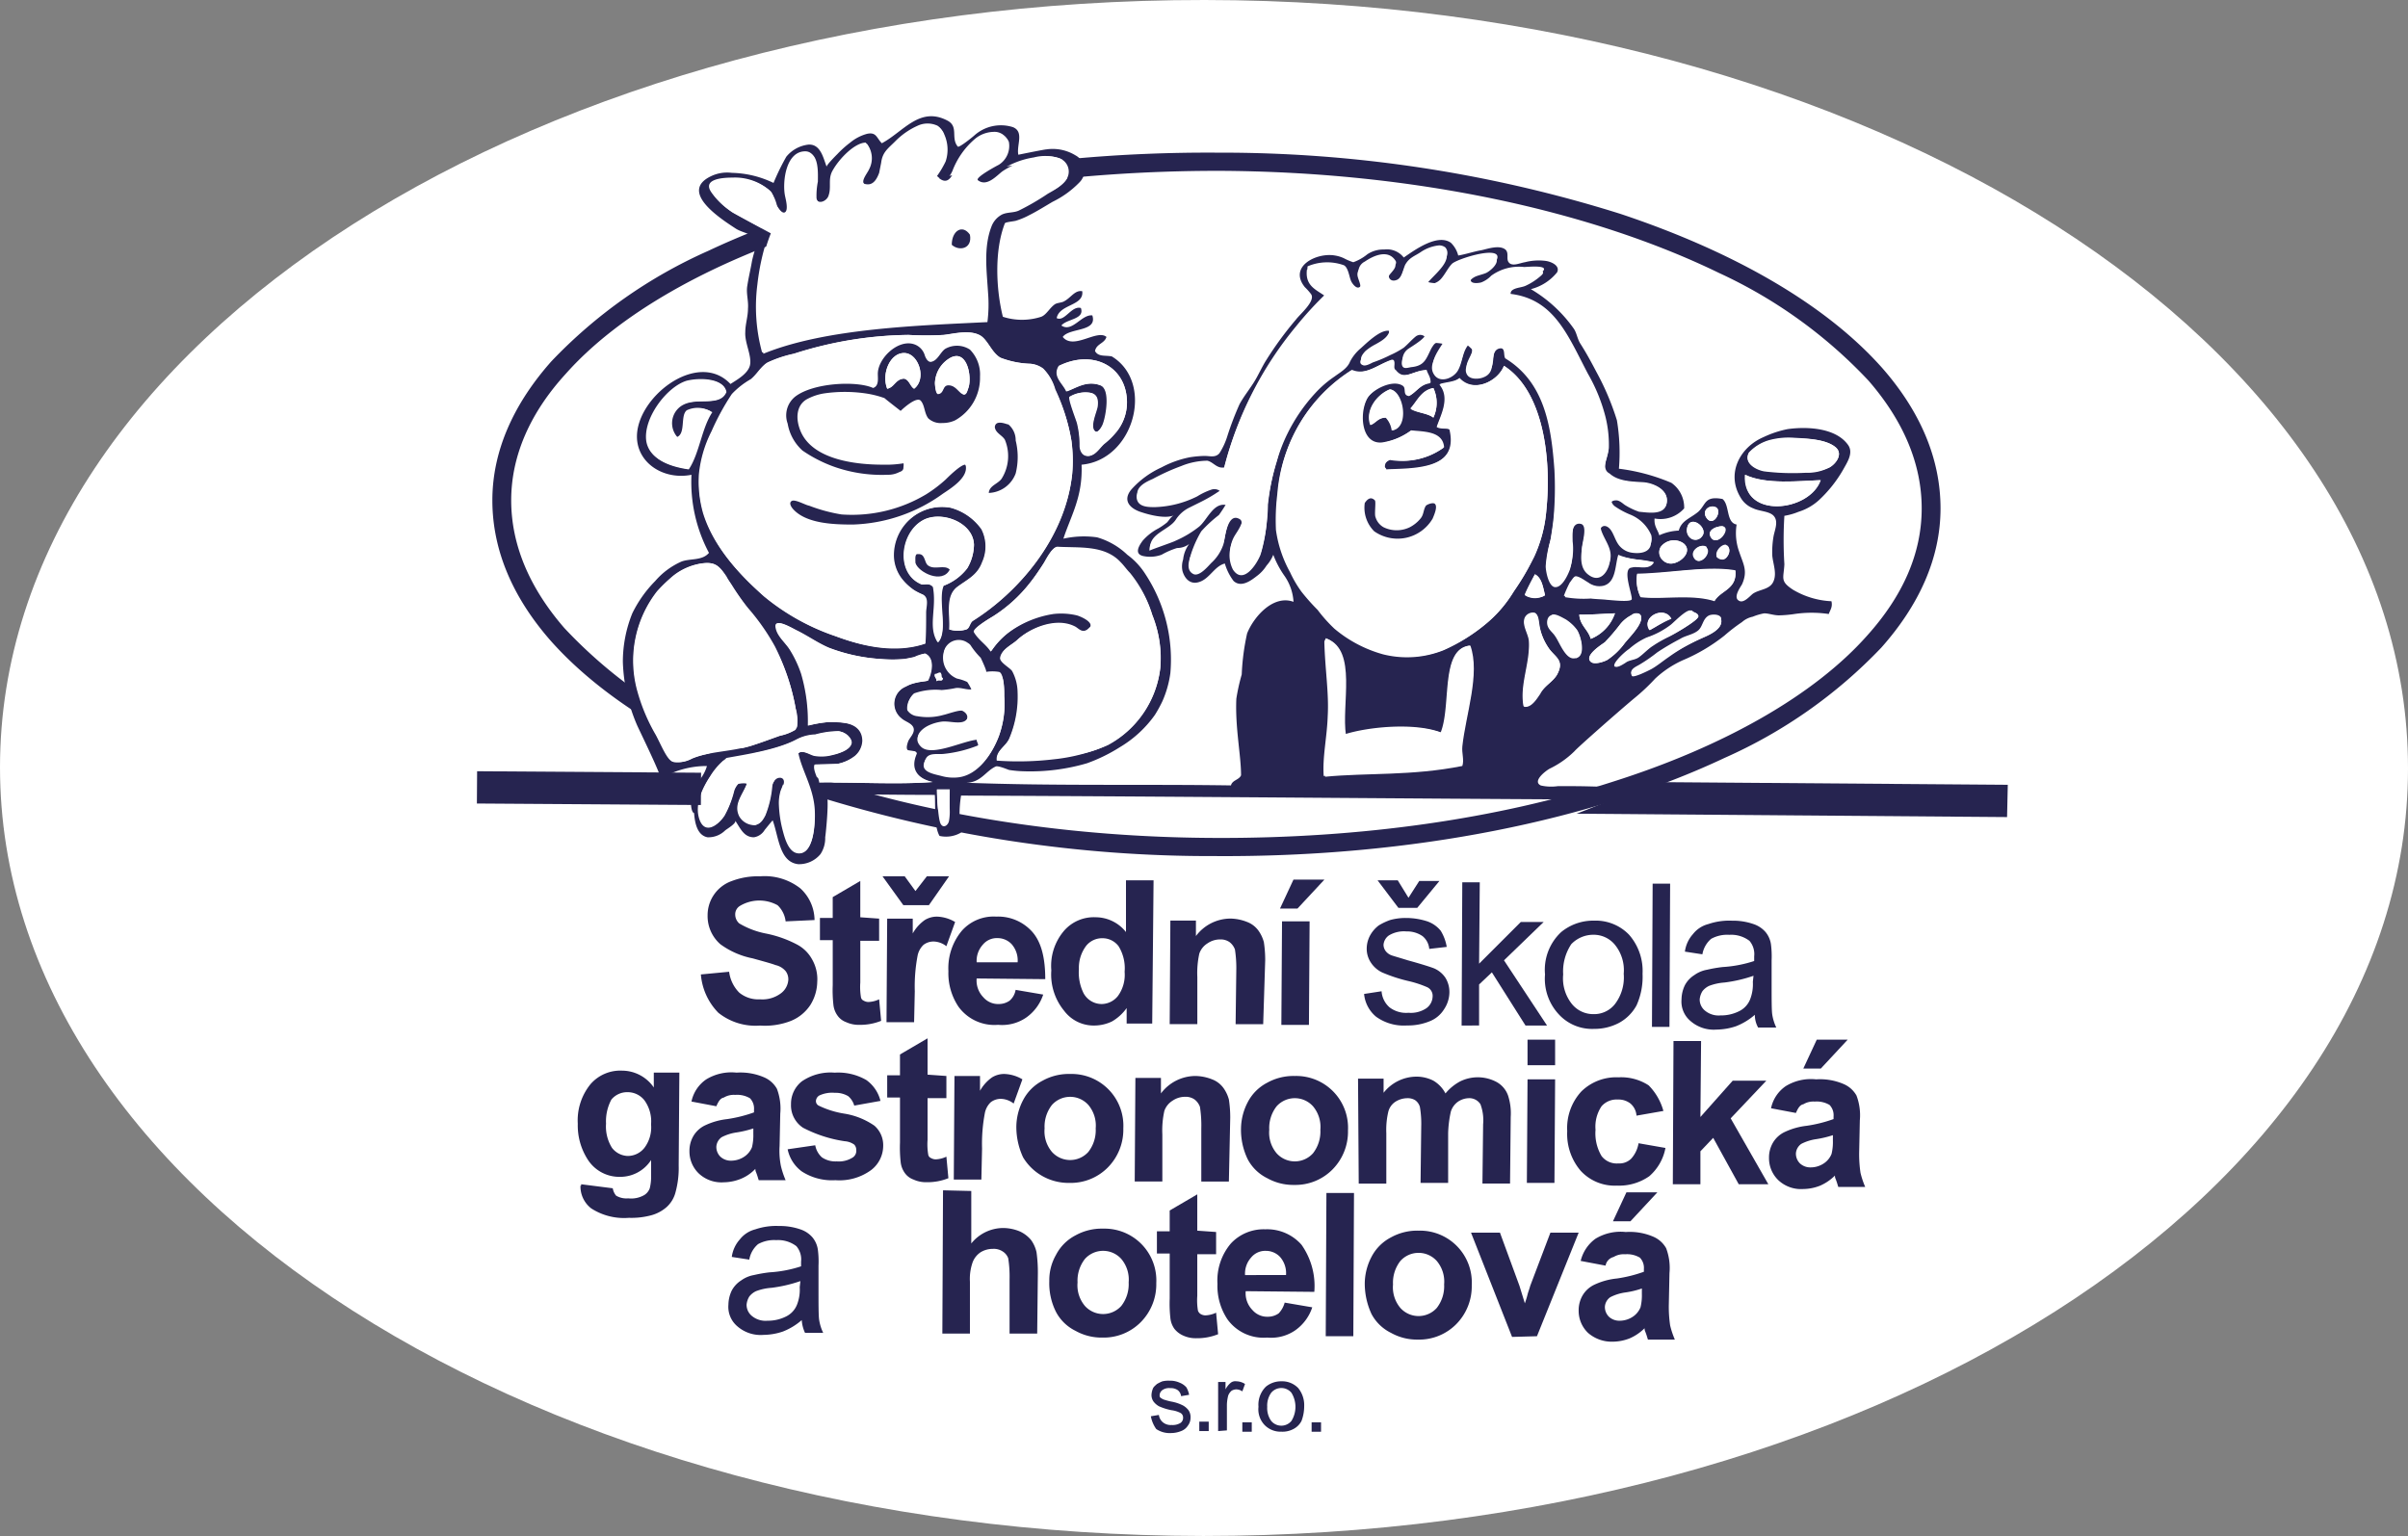 <svg xmlns="http://www.w3.org/2000/svg" width="240" height="153.117" viewBox="0 0 240 153.117">
  <rect x="0" y="0" width="240" height="153.117" fill="#808080" stroke="none"/>
  <g id="LOGO" transform="translate(0 0)">
    <path id="Path_1" data-name="Path 1" d="M240,76.626c0,42.3-53.765,76.492-120.067,76.492C53.7,153.05,0,118.793,0,76.492S53.765-.067,120.067,0C186.3.067,240.067,34.324,240,76.626Z" transform="translate(0 0)" fill="#fff"/>
    <g id="Group_13" data-name="Group 13" transform="translate(49.073 11.587)">
      <path id="Path_2" data-name="Path 2" d="M105.111,86.721C93.647,82.9,84.53,77.6,78.965,71.3h0C75.278,67.078,73.2,62.385,73.2,57.357h0c0-4.961,2.145-9.654,5.9-13.877h0A48.952,48.952,0,0,1,94.72,32.486h0c13.073-6.168,31.039-9.922,50.816-9.788h0a132.534,132.534,0,0,1,40.089,6.1h0c11.464,3.821,20.581,9.117,26.145,15.419h0c3.687,4.223,5.765,8.916,5.765,13.944h0c0,4.961-2.145,9.654-5.9,13.877h0a48.952,48.952,0,0,1-15.62,10.994h0c-13.073,6.168-31.039,9.922-50.816,9.788h0a131.866,131.866,0,0,1-40.089-6.1Zm.872-56.581C94.72,33.693,85.736,38.855,80.507,44.754h0c-3.553,3.888-5.43,8.179-5.43,12.6h0c0,4.425,1.81,8.715,5.3,12.737h0A47.865,47.865,0,0,0,95.256,80.821h0c12.67,6.168,30.369,10.123,49.944,10.19h0c14.682.067,28.29-1.944,39.553-5.564h0c11.263-3.553,20.246-8.715,25.475-14.615h0c3.553-3.955,5.43-8.179,5.43-12.67h0c0-4.425-1.81-8.715-5.3-12.737h0A47.865,47.865,0,0,0,195.479,34.7h0c-12.67-6.168-30.369-10.123-49.944-10.19h0c-14.615,0-28.223,2.011-39.553,5.631Z" transform="translate(-73.2 -19.067)" fill="#262450"/>
      <g id="Group_2" data-name="Group 2" transform="translate(2.145)">
        <g id="Group_1" data-name="Group 1">
          <path id="Path_3" data-name="Path 3" d="M94.232,84.87c-5.9-.134-12.134.067-17.832-.268V83.6c5.9-.268,12.268.067,18.369,0a3.863,3.863,0,0,0,.872-1.542,8.923,8.923,0,0,0-4.626,1.274c.2-.134-2.145-4.894-2.346-5.363a17.218,17.218,0,0,1-1.408-6.3,12.9,12.9,0,0,1,.939-4.827,12.176,12.176,0,0,1,2.279-3.218,7.42,7.42,0,0,1,2.615-1.944c.872-.335,2.078-.067,2.749-.872A15,15,0,0,1,94.1,53.026c-2.682.536-5.3-1.073-5.43-3.62-.2-4.022,6.034-8.916,9.318-5.43.6-.4,1.743-1.006,1.944-1.877.2-.939-.536-2.212-.469-3.285,0-.8.268-1.542.268-2.346.067-.8-.2-1.542-.067-2.279.134-.872.335-1.676.469-2.48a14.267,14.267,0,0,1,.536-1.81c-.335-.939-1.408-.939-2.145-1.408-1.542-1.006-5.7-3.687-2.48-5.229a3.7,3.7,0,0,1,2.078-.335,9.98,9.98,0,0,1,4.156,1.006,23.052,23.052,0,0,1,1.274-2.615,3.339,3.339,0,0,1,2.212-1.207c1.207-.067,1.475,1.341,1.81,2.212-.067-.134.939-1.14,1.073-1.274a10.3,10.3,0,0,1,1.274-1.14,4.472,4.472,0,0,1,1.676-.872c.939-.2.939.4,1.475.939,2.145-1.14,3.754-3.687,6.5-2.279,1.207.6.335,1.743,1.073,2.615.134.134,1.542-1.006,1.676-1.14a3.974,3.974,0,0,1,3.821-.8c1.14.469.335,1.81.536,2.749,0,0,2.615-.536,2.816-.536a4.357,4.357,0,0,1,2.883.6,1.688,1.688,0,0,1,.4,2.682,9.463,9.463,0,0,1-2.682,1.944c-.8.469-1.542.939-2.346,1.341a7.266,7.266,0,0,1-1.274.536c-.134.067-1.073.134-1.14.268-1.073,2.749-.872,6.637-.2,9.318a6.2,6.2,0,0,0,3.821,0c.536-.2.872-.939,1.408-1.274.268-.134.67-.134.872-.268.67-.335,1.073-1.14,1.81-1.006.2,1.475-2.279,1.274-2.547,2.682.8.4,1.475-1.274,2.413-1.006.4,1.14-1.408,1.073-1.944,1.743,1.073.737,2.011-1.14,3.084-1.006.536,1.676-2.279,1.207-2.95,2.145,1.073,1.341,3.419-.8,4.358,0-.2.67-1.006.67-1.14,1.408.335.6,1.006.4,1.676.536,4.29,2.615,2.212,10.324-3.017,10.793.134,3.218-1.073,5.095-1.81,7.374a9.408,9.408,0,0,1,3.352-.134A7.265,7.265,0,0,1,137.54,61a7.118,7.118,0,0,1,1.81,1.944,15.549,15.549,0,0,1,2.48,9.855,10.4,10.4,0,0,1-.8,2.816,13.3,13.3,0,0,1-.737,1.341,11.438,11.438,0,0,1-3.486,3.218,16.547,16.547,0,0,1-3.285,1.609,20.1,20.1,0,0,1-6.3.8,10.962,10.962,0,0,1-1.475-.134c-.2-.067-1.14-.469-1.341-.335-1.006.469-1.475,1.609-2.95,1.609,8.514.335,17.631.134,26.413.268.134-.536.8-.536,1.006-1.006,0-2.011-.6-4.76-.469-7.642a19.985,19.985,0,0,1,.536-2.413,23.309,23.309,0,0,1,.536-4.089c.67-1.676,2.615-3.888,4.626-3.151a5.049,5.049,0,0,0-.872-2.547A9.447,9.447,0,0,1,152.087,61a3.6,3.6,0,0,1-.67,1.073,3.837,3.837,0,0,1-1.006,1.073c-.6.469-1.542,1.14-2.279.469h0a5.322,5.322,0,0,1-.872-1.743c-1.073.268-1.542,1.609-2.682,1.877-.8.2-1.341-.4-1.542-1.14a2.2,2.2,0,0,1,.067-1.14,3.116,3.116,0,0,1,.6-1.542,2.008,2.008,0,0,1-1.207.4,7.682,7.682,0,0,0-1.542.67,3.347,3.347,0,0,1-1.81.134c-.939-.2-.469-1.006-.067-1.542a5.347,5.347,0,0,1,1.542-1.207,6.8,6.8,0,0,0,.872-.6c.2-.2.4-.6.737-.737-.8.4-2.413,0-3.218-.268-1.14-.335-2.011-1.14-1.073-2.279a9.024,9.024,0,0,1,3.017-2.212,10.067,10.067,0,0,1,2.816-1.006,10.962,10.962,0,0,1,1.475-.134c.536,0,1.073.2,1.475-.268a6.933,6.933,0,0,0,.8-1.743,30.326,30.326,0,0,1,1.207-3.151c.4-.737.939-1.408,1.408-2.145s.8-1.542,1.274-2.279a34.39,34.39,0,0,1,2.95-4.022c.4-.536,2.011-1.877,1.475-2.547a6.046,6.046,0,0,0-.6-.67c-1.676-2.078,1.207-3.486,3.017-3.151a3.319,3.319,0,0,1,.872.268,5.65,5.65,0,0,0,.939.4,4.822,4.822,0,0,0,1.408-.8,2.88,2.88,0,0,1,1.676-.469,2.113,2.113,0,0,1,1.944.8c1.073-.737,3.352-2.413,4.693-1.475a2.675,2.675,0,0,1,.737,1.274c.8-.134,1.542-.4,2.346-.536.6-.134,1.743-.536,2.346-.067.4.335.067.939.335,1.274.335.469,1.14.067,1.609,0a5.452,5.452,0,0,1,2.078-.134c.536.067,1.475.469,1.14,1.14a4.933,4.933,0,0,1-2.615,1.676,13.753,13.753,0,0,1,4.29,3.955c.268.4.335.939.6,1.408.6.939,1.006,1.676,1.676,2.95a26.056,26.056,0,0,1,2.011,4.76,19.564,19.564,0,0,1,.2,4.827,19.433,19.433,0,0,1,5.229,1.408,2.986,2.986,0,0,1,1.274,2.547,3.139,3.139,0,0,1-2.95,1.006c-.067.8.335,1.14.469,1.676a5.175,5.175,0,0,1,1.944-.469c.268-1.006,1.14-1.207,1.944-1.877.8-.737.6-1.609,2.413-1.274.737.6.335,2.346,1.408,2.547a5.457,5.457,0,0,0,.268,2.749c.4,1.207.872,1.877.268,3.218-.2.335-.872,1.274-.335,1.609.469.335,1.073-.4,1.408-.67.67-.469,1.743-.4,2.078-1.274.335-.8-.067-1.743-.134-2.547a9.169,9.169,0,0,1,.134-1.944c.134-.67.536-1.542-.067-2.078-.469-.4-1.408-.4-1.944-.67a2.466,2.466,0,0,1-1.274-1.073c-1.475-2.413-.067-5.028,2.279-6.034a10.216,10.216,0,0,1,2.413-.8c1.944-.268,4.827-.134,6.034,1.609.536.8-.134,1.743-.536,2.48a12.914,12.914,0,0,1-2.413,3.017,5.419,5.419,0,0,1-2.011,1.14,6.47,6.47,0,0,1-1.408.4,38.634,38.634,0,0,0,0,4.827c-.067,1.408-.469,1.676.871,2.547a8.215,8.215,0,0,0,3.821,1.14c.134.6-.134.872-.268,1.274a11.687,11.687,0,0,0-3.419,0,11.968,11.968,0,0,1-1.542.134c-.536,0-1.006-.2-1.475-.2a5.662,5.662,0,0,0-1.14.335,2.323,2.323,0,0,0-1.073.536,17.166,17.166,0,0,0-1.743,1.341,17.66,17.66,0,0,1-3.888,2.346,10.134,10.134,0,0,0-3.017,1.944,20.086,20.086,0,0,1-2.145,2.011c-1.676,1.408-5.631,4.894-5.9,5.229a9.207,9.207,0,0,1-2.48,1.743c-.469.268-1.743,1.274-.872,1.676a4.7,4.7,0,0,0,1.676.067h1.609c1.274,0,2.615.067,3.888.067,2.615.067,5.3.067,7.911.067,5.229,0,10.525,0,15.754.067.737,0,8.648.134,8.648.2v1.006c-32.179.067-64.894-.335-97.274-.469a11.342,11.342,0,0,0,0,3.687,2.957,2.957,0,0,1-2.145.335c-.536-.939-.4-2.682-.469-4.089-3.62,0-7.24-.067-10.86-.067.4,0,0,3.888-.067,4.291a2.88,2.88,0,0,1-.469,1.676,2.768,2.768,0,0,1-2.212,1.006c-1.877-.2-1.944-2.682-2.547-4.358,0-.067-.737.872-.8.939a1.521,1.521,0,0,1-1.073.737c-1.006,0-1.341-.872-1.877-1.676.2.268-.872.872-1.006,1.006a2.374,2.374,0,0,1-1.743.67c-1.073-.2-1.274-1.542-1.341-2.413C93.964,86.68,93.964,84.87,94.232,84.87Zm113.3-32.581c.6-.335,1.341-1.274.67-1.944-.939-.872-2.95-.939-4.156-1.006a7.366,7.366,0,0,0-2.413.2,4.388,4.388,0,0,0-2.145,1.274c-.536,1.006.737,1.676,1.542,1.81a23.47,23.47,0,0,0,4.156.134A5.441,5.441,0,0,0,207.528,52.289Zm-.872,1.274c-2.011.067-5.43.469-7.508-.536C198.813,57.518,205.584,56.713,206.657,53.563ZM196.065,65.63c.6-1.073,2.212-1.14,2.078-3.017-2.816-.536-6.369.268-9.788.335a3.821,3.821,0,0,0,.335,2.279C190.769,65.5,193.785,64.892,196.065,65.63Zm.872-4.156c.469-.067.8-1.006.469-1.274a.246.246,0,0,0-.2-.067c-.4-.067-1.073.67-.939,1.073A.777.777,0,0,0,196.936,61.473Zm-1.207-2.145c.536.737,1.609-.536,1.341-1.006-.067-.2-.335-.268-.939,0C195.663,58.457,195.394,58.859,195.73,59.328Zm-.939,9.989c.67-.335,2.078-.872,1.944-1.81V67.44c-.134-.4-.872-.4-1.207-.268-.6.268-.6,1.14-1.14,1.542-.536.335-1.207.469-1.743.8-.737.4-1.542.872-2.279,1.341-.6.4-1.14.872-1.743,1.207-.335.2-1.073.4-.8,1.006.134.268,1.81-.6,1.944-.67.6-.335,1.14-.8,1.743-1.207A17.978,17.978,0,0,1,194.791,69.317Zm.469-12c.67.939,1.475-.469,1.073-.939-.067-.067-.067-.067-.134-.067C195.461,55.976,194.791,56.646,195.26,57.317Zm-1.274,3.955c.469.872,1.542-.134,1.341-.8,0-.134-.067-.2-.2-.268C194.724,59.864,193.584,60.535,193.987,61.272Zm.8-2.078c.8-.872-1.274-2.413-1.475-.737a.957.957,0,0,0,.335.872A.783.783,0,0,0,194.791,59.194Zm-1.676,9.05c.2-.134,1.408-.872,1.341-1.14-.067-.335-.469-.335-.737-.536-.4-.2-1.676,1.14-2.011,1.408a8.338,8.338,0,0,1-2.413,1.274,7.088,7.088,0,0,0-1.743,1.14c-.335.2-1.542,1.274-1.475,1.676.067.335.939-.268,1.14-.4.4-.2.872-.268,1.207-.469.469-.335.939-.8,1.408-1.14.536-.335,1.073-.6,1.542-.872A14.4,14.4,0,0,0,193.115,68.244Zm-1.475-6.369c.939.067,2.346-1.14,1.341-2.011a1.627,1.627,0,0,0-2.279.4,1.019,1.019,0,0,0,.067,1.14A1.246,1.246,0,0,0,191.64,61.876Zm-.335-6.034c.2-1.341-1.341-1.944-2.346-2.011a11.821,11.821,0,0,1-3.419-.6c-.939-.469-.067-1.877-.067-2.615a15.4,15.4,0,0,0-.335-3.017,16.028,16.028,0,0,0-1.743-4.291c-2.011-3.821-3.352-7.441-7.71-7.978-.134-1.006.939-.872,1.542-1.14a6.121,6.121,0,0,0,1.542-1.006c.939-.8-1.475-.536-1.743-.536a4.8,4.8,0,0,0-3.285.872,4.376,4.376,0,0,1-1.006.67c-.268.067-.8.2-1.006-.134-.2-.4.268-.67.536-.8.335-.134.67-.2,1.006-.335s1.274-.872,1.073-1.408c-.268-.8-3.955.268-4.492.8a11.855,11.855,0,0,0-1.073,1.475,1.533,1.533,0,0,1-.67.469c-.067,0-.8-.067-.737-.2.4-.737,2.682-2.279,1.81-3.352a.968.968,0,0,0-.737-.2,4.288,4.288,0,0,0-1.743.67c-.67.4-1.14.536-1.542,1.274-.2.4-.335,1.207-.8,1.475-.6.335-1.006-.2-.737-.737.134-.268.8-.8.6-1.14-.737-1.207-2.145-.536-3.084.067-.469.335-.8.67-.6,1.274.067.268.469,1.073.067,1.274-.335.134-.8-.536-.872-.737-.134-.4-.268-1.341-.737-1.475a4.6,4.6,0,0,0-3.553.134c-.2,1.676,1.006,2.011,1.877,2.682-1.006,1.073-2.011,2.145-3.017,3.285a34.314,34.314,0,0,0-7.173,14.078c-.737.134-1.006-.536-1.676-.67a7.01,7.01,0,0,0-2.615.536,26.078,26.078,0,0,0-2.816,1.274c-.67.268-1.676.737-1.542,1.609s1.14.872,1.81.872a10.1,10.1,0,0,0,4.223-1.073,6.712,6.712,0,0,1,1.408-.67.93.93,0,0,1,.6,0c.67.268,0,.536-.268.737l-1.408.8-1.207.6a3.8,3.8,0,0,0-1.341,1.207c-.737.939-2.615,1.274-2.547,2.749,0-.067,2.413-.872,2.615-1.006a10.382,10.382,0,0,0,2.346-1.408c.8-.67,1.408-2.413,2.682-2.145.134,0-.67,1.274-.8,1.341-.536.6-1.274.939-1.743,1.609A10.985,10.985,0,0,0,143.908,61c-.268.6-.536,1.609.268,1.944.6.2,1.408-.8,1.743-1.14a4.321,4.321,0,0,0,1.207-1.877c.134-.6.4-3.218,1.609-2.48.6.335-.335,1.609-.536,1.944a3.157,3.157,0,0,0-.134,3.084c1.006,1.542,2.346-.469,2.749-1.475a15.89,15.89,0,0,0,.67-4.693,23.86,23.86,0,0,1,.939-4.559,16.129,16.129,0,0,1,1.073-2.816,17.09,17.09,0,0,1,2.816-4.089,10.812,10.812,0,0,1,1.877-1.609c.536-.4,1.274-.8,1.542-1.475a4.305,4.305,0,0,1,1.073-1.341c.6-.536,1.944-1.877,2.816-1.743.134.872-.8,1.341-1.408,1.676a5.254,5.254,0,0,0-1.006.67c-.268.268-.737.872-.2,1.073.268.134.737-.134,1.006-.268a13.6,13.6,0,0,0,1.743-.737,8.589,8.589,0,0,0,1.341-.737c.4-.335.737-.737,1.14-1.073a.761.761,0,0,1,.536-.2c1.408.2-1.207,1.609-1.408,1.81a1.334,1.334,0,0,0-.469,1.073c.067.6.536.4.939.335,1.341-.134,1.475-.8,2.011-1.877.134-.2.268-.469.469-.536.067,0,.8.067.737.134-.469.8-1.609,2.011-.939,3.017.6.939,2.011.335,2.413-.469.4-.737.4-1.676.939-2.413,0-.067.4.335.4.335a.567.567,0,0,1,0,.469c-.134.6-.872,1.408-.469,2.078.268.469,1.006.469,1.475.335.872-.268,1.006-.8,1.073-1.609.067-.6.134-1.341.872-1.341.4.067.2.737.4,1.006a8.472,8.472,0,0,1,2.883,2.883c1.475,2.413,1.81,5.5,2.011,8.246a34.493,34.493,0,0,1-.067,4.559c-.067.8-.2,1.609-.335,2.48a11.344,11.344,0,0,0-.469,2.547c0,.469.268,1.944.872,2.078.737.134,1.341-1.207,1.542-1.743a6.241,6.241,0,0,0,.2-2.48c-.067-.536-.134-2.279.872-2.078.737.134.134,1.877.134,2.413-.134.939-.2,2.078.67,2.682,1.073.8,1.877-.2,2.078-1.207.2-1.073-.536-1.877-.872-2.816-.268-.67.268-1.14.8-.67.469.4.6,1.274,1.073,1.81a1.99,1.99,0,0,0,1.274.67c1.006.134,2.078-.134,1.81-1.408-.2-1.006-1.274-1.609-2.145-2.078a15.992,15.992,0,0,1-1.475-.8c-.469-.335-.536-.939.2-.939.335,0,.67.335.872.469a6.867,6.867,0,0,0,1.408.67C189.428,56.781,191.1,57.116,191.3,55.842Zm.469,11.531c-.67-1.341-3.084-.2-2.145,1.14A16.12,16.12,0,0,1,191.774,67.373Zm-1.743-5.631a10.974,10.974,0,0,0-1.676-.268,15.964,15.964,0,0,1-1.743-.335c-.335.939-.268,2.749-1.475,3.084a2.492,2.492,0,0,1-1.542-.335c-.268-.134-.939-.737-1.274-.6-.2.067-.4.469-.536.6-.067.067-.737,1.341-.6,1.341a10.65,10.65,0,0,0,2.547.134c.536.067,1.14.067,1.676.134.2,0,2.346.268,2.413-.067.067-.469-1.006-3.084,0-3.151C188.422,62.077,189.562,62.613,190.031,61.741Zm-2.95,8.112c.469-.6,1.81-1.877,1.676-2.682,0-.134-.134-.268-.4-.335a.676.676,0,0,0-.6.2,3.411,3.411,0,0,0-1.073.872,19.958,19.958,0,0,1-1.542,1.81c-.335.268-2.078,1.341-1.408,1.944.335.335,1.341,0,1.676-.2A7.666,7.666,0,0,0,187.082,69.853Zm-3.352-.469a4.133,4.133,0,0,0,2.413-2.547c-1.609.067-2.212.134-3.553.134C182.657,68.043,183.461,68.445,183.73,69.384Zm-1.341,1.877c.872-.335.335-2.212,0-2.749a4.343,4.343,0,0,0-1.14-1.073c-.268-.134-1.006-.6-1.341-.469s-.4.8-.335,1.073c.134.4.536.67.737,1.006.4.6,1.006,2.279,1.877,2.212C182.188,71.328,182.322,71.328,182.389,71.261Zm-2.011,1.676c.8-1.475-.268-1.743-.872-2.682a5.288,5.288,0,0,1-.872-2.212c-.067-.335-.067-.872-.335-1.14-.067-.067-.067-.067-.134-.067a.815.815,0,0,0-.939.469c-.335.737.4,1.609.4,2.346.134,2.145-.939,4.291-.536,6.5.737.134,1.274-.8,1.609-1.274C179.1,74.077,179.975,73.607,180.378,72.937ZM179.3,56.579c.536-5.3-.335-11.933-4.223-14.413-.6,1.542-3.017,2.749-4.492,1.274-.4.4-1.274.4-1.944.6,1.14,1.341.067,3.151-.268,4.223.4.268,1.073.067,1.274.268,1.006,4.223-4.022,3.888-6.369,4.022,0-.134-.134-.134-.134-.268-.067-.469.268-.6.536-.737a7.232,7.232,0,0,0,5.363-1.207c-.134-1.609-2.011-1.542-3.285-1.676a7.264,7.264,0,0,1-2.547,1.14c-2.346.6-2.682-2.615-1.877-4.223.469-1.006,2.682-2.145,3.687-1.408.335.268-.067.939.6,1.006.737-.4,1.073-1.14,2.078-1.274.067-.6-.268-.8-.4-1.274-1.341,0-2.212,1.073-3.084,0-.335-.134.2-1.073-.4-1.006-1.408.469-2.548,1.542-3.955,1.006a16.148,16.148,0,0,0-7.374,12.335,21.266,21.266,0,0,0-.134,3.553,12.089,12.089,0,0,0,1.408,4.223,11.347,11.347,0,0,0,1.14,1.944,20.675,20.675,0,0,0,1.609,1.81,14.616,14.616,0,0,0,1.676,1.877,12.866,12.866,0,0,0,4.827,2.547,9.8,9.8,0,0,0,6.034-.4,17.749,17.749,0,0,0,4.29-2.682,11.974,11.974,0,0,0,2.682-3.151,19.827,19.827,0,0,0,2.011-3.419A13.249,13.249,0,0,0,179.3,56.579Zm-.134,8.447c-.2-.8-.335-1.743-1.006-2.078-.335.67-.737,1.341-1.006,2.011C177.428,65.362,178.836,65.362,179.171,65.026ZM170.858,80.11c.335-3.151,1.81-7.24.8-10.056-2.95.335-1.81,5.966-2.883,8.648-2.682-1.006-7.307-.536-9.587.2-.469-3.017,1.14-8.447-1.877-9.587,0,.134-.134.2-.134.4.067,2.682.469,5.095.335,7.374-.067,2.078-.536,4.089-.4,5.966,4.156-.4,8.648-.067,13.676-1.073C171.059,81.451,170.791,80.781,170.858,80.11Zm-2.816-32.782a3.488,3.488,0,0,0,0-2.95c-1.207.2-1.609,1.274-2.279,2.011C166.366,46.859,167.439,46.859,168.042,47.328ZM163.953,48.6c1.743-.268,1.14-3.888-.2-4.089-1.207.469-2.547,2.011-1.944,3.553.536-.2.737-.737,1.542-.737A2.274,2.274,0,0,1,163.953,48.6ZM140.825,72.267a12.026,12.026,0,0,0-.8-5.3,12.441,12.441,0,0,0-2.212-4.156c-.335-.335-.6-.737-.939-1.073-1.609-1.743-4.156-1.408-6.3-1.542-.469,0-1.073,1.207-1.274,1.542-.469.67-.939,1.408-1.408,2.011A14.558,14.558,0,0,1,124.2,67.1c-.2.134-2.011,1.207-1.877,1.542.4.737,1.207,1.207,1.676,1.944a7.748,7.748,0,0,1,1.743-1.877,9.227,9.227,0,0,1,4.492-1.877,6.927,6.927,0,0,1,2.346.134c.268.067,1.609.6,1.341,1.14a.848.848,0,0,1-.67.469c-.4.067-.67-.335-1.006-.469-1.81-.872-4.358.134-5.7,1.408-.536.469-1.475.872-1.609,1.676-.067.469,1.006,1.006,1.207,1.341a4.355,4.355,0,0,1,.536,2.078,10.757,10.757,0,0,1-.8,4.559c-.4.939-1.408,1.274-1.274,2.279a19.69,19.69,0,0,0,2.883.067c.939,0,1.877-.134,2.816-.2.872-.134,1.743-.268,2.615-.469a10.26,10.26,0,0,0,2.749-.939A10.085,10.085,0,0,0,140.825,72.267Zm-4.358-23.531a4.678,4.678,0,0,0,1.006-3.486c-.335-3.151-3.486-4.693-6.771-3.084-.67,1.073.4,1.743.737,2.547,1.006-.335,2.011-1.14,3.419-.6,1.006.4.536,3.017.268,3.754-.067.268-.536,1.14-.872.8-.469-.469.2-1.944.268-2.48.067-.67,0-1.207-.737-1.341a3.051,3.051,0,0,0-2.011.4c-.2.134.67,2.346.737,2.615a8.827,8.827,0,0,1,.268,2.279c0,.469.268,1.006.737,1.006a.85.85,0,0,0,.4-.067c.536-.2.872-.737,1.274-1.14A11.126,11.126,0,0,0,136.467,48.736Zm-4.425,4.223a13.471,13.471,0,0,0-.067-3.285,20.064,20.064,0,0,0-1.609-5.162,4.874,4.874,0,0,0-1.207-2.078,2.41,2.41,0,0,0-1.207-.469,9.294,9.294,0,0,1-3.017-.6c-.872-.469-1.274-1.743-2.011-2.212-1.006-.6-2.48-.2-3.62-.067a31.41,31.41,0,0,1-3.553,0,38.645,38.645,0,0,0-11.4,1.877,11.982,11.982,0,0,0-2.615.872c-.67.4-1.073,1.207-1.676,1.676a10.125,10.125,0,0,0-1.877,1.475,24.466,24.466,0,0,0-2.011,3.687A12.134,12.134,0,0,0,94.9,53.026a10.119,10.119,0,0,0,.4,3.754c1.006,3.352,3.486,6.168,6.1,8.38a22.462,22.462,0,0,0,7.106,3.955c2.749,1.073,6.034,1.743,8.916.737.067-1.006.067-2.078.067-3.084,0-.6.335-1.475-.335-1.81a4.506,4.506,0,0,1-.8-.4,5.34,5.34,0,0,1-1.14-1.006A3.852,3.852,0,0,1,114.277,61a4.828,4.828,0,0,1,5.7-4.693,5.55,5.55,0,0,1,3.084,2.145,4.011,4.011,0,0,1,.067,3.285c-.469,1.274-1.408,1.676-2.413,2.413-1.341.939-.737,2.95-.872,4.291a2.854,2.854,0,0,0,1.676,0c.335-.134.335-.67.67-.872C126.545,64.825,131.372,59.462,132.042,52.959ZM131.573,23.4a1.437,1.437,0,0,0-.872-1.944,4.463,4.463,0,0,0-2.48-.067,8.2,8.2,0,0,0-3.285,1.274c-.6.536-1.609,1.609-2.413.872-.335-.268,1.944-1.475,2.078-1.542a2.06,2.06,0,0,0,1.006-2.279,1.4,1.4,0,0,0-1.408-.872,3.01,3.01,0,0,0-1.81.67,7.86,7.86,0,0,0-2.279,3.218c-.4.872-.872,1.207-1.676.4a6.121,6.121,0,0,0,.872-1.475,3.714,3.714,0,0,0-.134-2.682,1.623,1.623,0,0,0-.536-.737,2.336,2.336,0,0,0-2.011,0,7.3,7.3,0,0,0-2.212,1.542c-.737.737-1.274,1.073-1.408,2.145l-.2,1.006c-.2.536-.536,1.207-1.207,1.14-1.073-.067-.134-1.14.067-1.609a2.218,2.218,0,0,0-.2-2.547c-1.073,0-2.682,1.609-3.352,2.883-.4.8-.067,1.542-.335,2.346-.134.6-1.14,1.073-1.341.2a7.076,7.076,0,0,1,.134-1.676c0-.8.134-2.816-1.073-2.883-2.011-.067-2.346,3.084-2.078,4.425.067.335.4,1.542-.067,1.676-.335.067-.737-.67-.872-.872-.2-.469-.2-1.006-.6-1.341A5.277,5.277,0,0,0,98.188,23.4c-.737,0-3.017.067-2.145,1.408a6.95,6.95,0,0,0,2.011,1.944c.268.2,3.754,2.078,3.821,2.078a23.051,23.051,0,0,0-1.207,5.229,17.259,17.259,0,0,0,.469,6.771c6.235-2.615,15.62-2.816,22.324-3.151.067-.939.067-1.944.067-2.883-.134-2.212-.469-4.559.335-6.637a2.232,2.232,0,0,1,.939-1.14c.536-.335,1.274-.2,1.81-.469a24.8,24.8,0,0,0,2.883-1.676A3.428,3.428,0,0,0,131.573,23.4Zm-6.838,55.642a8.864,8.864,0,0,0,.536-3.955c0-.335,0-2.346-.536-2.413a4.059,4.059,0,0,0-1.274,0c.134,0-.469-1.274-.536-1.408a7.716,7.716,0,0,1-.939-1.14.808.808,0,0,0-.335-.335,1.534,1.534,0,0,0-2.279.536,2.235,2.235,0,0,0,1.274,2.816,4.428,4.428,0,0,1,1.006.335c.134.067.6.939.4.939-.536.067-1.073-.2-1.609-.134a10.171,10.171,0,0,1-1.408.2,6.35,6.35,0,0,0-2.749.335,1.754,1.754,0,0,0-.6,1.475c.134.335.67.536,1.006.6a5.714,5.714,0,0,0,2.615-.134c.335-.067,1.542-.6,1.877-.4.8.469.536,1.274-.268,1.341-.6.067-1.274-.134-1.877-.067a4.449,4.449,0,0,0-1.341.4c-.8.4-1.542,1.207-.6,1.944,1.073.939,4.022-.6,5.5-.737,0,.268.2.4.134.737a12.669,12.669,0,0,1-3.486.872c-.536.067-1.408-.134-1.743.4-.737,1.207.8,1.408,1.609,1.609a4.373,4.373,0,0,0,1.609.134C122.657,82.926,124.065,80.848,124.735,79.038Zm-3.151-16.693a4.765,4.765,0,0,0,.67-2.346c-.067-2.279-3.352-3.486-5.162-2.413-2.212,1.274-2.682,5.3-.067,6.369.2.067.8-.2,1.14.268.4,2.145-.536,3.955.469,5.5,1.073-1.073-.067-4.223.536-5.631A5.231,5.231,0,0,0,121.584,62.345ZM119.841,84.4h-1.274a17.35,17.35,0,0,0,.335,3.486c.335.4.8.067.8-.4a5.073,5.073,0,0,0,.067-1.006C119.841,86.345,119.841,84.4,119.841,84.4Zm-.67-11.128c-.268,0-.067-.4-.268-.536-.268,0-.268.134-.536.134-.134.335.2.335.134.67C118.9,73.339,119.037,73.674,119.171,73.272Zm-1.542.268c.4-.8.737-2.212-.268-2.682a3.311,3.311,0,0,0-1.073.335l-1.006.2a13.706,13.706,0,0,1-2.346,0,17.836,17.836,0,0,1-5.229-1.14c-1.073-.469-2.078-1.14-3.084-1.676-.335-.134-2.346-1.408-2.145-.335.134.872.939,1.475,1.408,2.212a11.319,11.319,0,0,1,1.14,2.413,16.812,16.812,0,0,1,.67,5.162,11.913,11.913,0,0,1,1.877-.335,5.144,5.144,0,0,1,1.743.067c1.006.134,1.81.67,1.81,1.81a2.1,2.1,0,0,1-.737,1.475,4.155,4.155,0,0,1-1.743.8c-.2.067-2.212.067-2.279.067-.2.469.268,1.207.4,1.81,3.754-.067,7.844.2,11.33-.067-1.341-.268-2.346-1.14-1.609-2.816,0-.4-.8-.2-.939-.4-.2-.2-.067-.6.067-.8.134-.4.737-.872.536-1.408-.134-.4-.872-.6-1.207-.939a1.867,1.867,0,0,1,.469-3.151,3.872,3.872,0,0,1,1.14-.4C116.69,73.674,117.562,73.607,117.629,73.54Zm-7.642,6.3c.067-.268,0-.536-.4-.872a1.11,1.11,0,0,0-.872-.335,9.442,9.442,0,0,0-2.346.335,4.467,4.467,0,0,0-1.81.469c-1.944,1.073-5.229,1.542-7.039,1.877a6.412,6.412,0,0,0-1.542,1.743c-.8,1.207-1.609,2.883-1.073,4.358s1.81.6,2.413-.335a9.043,9.043,0,0,0,.939-2.346,1.6,1.6,0,0,1,.469-.872c.067-.067.939-.134.872,0-.4,1.073-1.341,2.011-.737,3.218a1.747,1.747,0,0,0,1.609.872c.469-.134.737-.6.939-.939a10.155,10.155,0,0,0,.67-2.816,1.488,1.488,0,0,1,.335-.737c.268-.2.67-.2.8.067.134.335-.2.8-.268,1.14a4.125,4.125,0,0,0-.134,1.274,11.771,11.771,0,0,0,.4,2.615c.2.737.6,2.279,1.676,2.212,1.408-.067,1.609-3.151,1.408-4.559-.2-2.078-1.274-3.687-1.609-5.363.4-.469,1.14.067,1.609.2a4.131,4.131,0,0,0,1.81-.067C108.713,80.848,109.785,80.512,109.987,79.842ZM104.623,78.1a3.86,3.86,0,0,0-.134-1.743,22.755,22.755,0,0,0-2.078-6.235A21.744,21.744,0,0,0,99.73,66.3a23.176,23.176,0,0,1-1.475-2.078c-.2-.335-.469-.67-.67-1.073-.737-1.073-1.14-1.475-2.48-1.274a5.979,5.979,0,0,0-2.749,1.207,11.749,11.749,0,0,0-1.609,1.542,11.072,11.072,0,0,0-2.011,9.855,21.342,21.342,0,0,0,1.877,4.492c.67,1.14,1.14,2.547,1.743,2.682a2.928,2.928,0,0,0,1.81-.335c1.877-.8,3.955-.67,5.9-1.274.939-.335,1.944-.67,2.883-1.006a4.909,4.909,0,0,0,1.542-.6A.512.512,0,0,1,104.623,78.1ZM92.959,46.255c1.475-1.14,3.955.134,4.626-1.475-.2-1.274-2.48-1.408-3.821-1.073-1.944.6-4.358,3.821-4.022,6.1.268,1.676,2.145,2.413,4.089,2.682,1.073-1.609,1.274-4.089,2.346-5.7a2.539,2.539,0,0,0-2.413-.134c-.737.536-.134,2.346-1.006,2.682A2.075,2.075,0,0,1,92.959,46.255Z" transform="translate(-76.4 -17.283)" fill="#262450"/>
          <path id="Path_4" data-name="Path 4" d="M268.652,66.126c.67.67-.067,1.609-.67,1.944a4.654,4.654,0,0,1-2.346.536,23.471,23.471,0,0,1-4.156-.134c-.8-.134-2.078-.8-1.542-1.81a4.108,4.108,0,0,1,2.145-1.274,7.365,7.365,0,0,1,2.413-.2C265.7,65.188,267.714,65.255,268.652,66.126Z" transform="translate(-136.853 -33.065)" fill="#fff"/>
          <path id="Path_5" data-name="Path 5" d="M259.4,70.6c2.078,1.006,5.5.6,7.508.536C265.9,74.287,259.128,75.092,259.4,70.6Z" transform="translate(-136.715 -34.857)" fill="#fff"/>
          <path id="Path_6" data-name="Path 6" d="M253.144,84.724c.2,1.877-1.408,1.944-2.078,3.017-2.279-.737-5.3-.134-7.374-.4a3.821,3.821,0,0,1-.335-2.279C246.775,84.992,250.328,84.254,253.144,84.724Z" transform="translate(-131.401 -39.461)" fill="#fff"/>
          <path id="Path_7" data-name="Path 7" d="M256.33,81.132a.845.845,0,0,1-.469,1.274.553.553,0,0,1-.67-.335c-.134-.4.469-1.14.939-1.073C256.2,81.065,256.263,81.065,256.33,81.132Z" transform="translate(-135.325 -38.283)" fill="#fff"/>
          <path id="Path_8" data-name="Path 8" d="M255.753,78.421c.268.469-.8,1.743-1.341,1.006-.4-.469-.067-.872.4-1.073C255.35,78.22,255.618,78.22,255.753,78.421Z" transform="translate(-135.015 -37.382)" fill="#fff"/>
          <path id="Path_9" data-name="Path 9" d="M251.488,91.93c.134.939-1.274,1.542-1.944,1.81a30.786,30.786,0,0,0-3.285,1.743c-.6.4-1.14.8-1.743,1.207-.2.134-1.81,1.006-1.944.67-.268-.536.469-.8.8-1.006a16.078,16.078,0,0,0,1.743-1.207,25.413,25.413,0,0,1,2.279-1.341c.536-.335,1.207-.4,1.743-.8s.469-1.207,1.14-1.542c.335-.134,1.073-.134,1.207.268C251.488,91.863,251.488,91.863,251.488,91.93Z" transform="translate(-131.153 -41.706)" fill="#fff"/>
          <path id="Path_10" data-name="Path 10" d="M254.7,75.5c.4.469-.469,1.877-1.073.939-.469-.67.2-1.341.939-1.073Z" transform="translate(-134.763 -36.409)" fill="#fff"/>
          <path id="Path_11" data-name="Path 11" d="M253.2,81.525c.2.67-.939,1.676-1.341.8-.4-.737.737-1.408,1.207-1.073C253.065,81.323,253.132,81.39,253.2,81.525Z" transform="translate(-134.205 -38.34)" fill="#fff"/>
          <path id="Path_12" data-name="Path 12" d="M250.8,78.339c.2-1.676,2.279-.067,1.475.737a.766.766,0,0,1-1.073.134A1,1,0,0,1,250.8,78.339Z" transform="translate(-133.884 -37.166)" fill="#fff"/>
          <path id="Path_13" data-name="Path 13" d="M248.444,91.327c.067.268-1.14,1.006-1.341,1.14-.536.335-1.073.67-1.609.939a11.461,11.461,0,0,0-1.542.872c-.536.335-.939.8-1.408,1.14-.335.268-.8.268-1.207.469-.2.134-1.073.737-1.14.4s1.14-1.475,1.475-1.676a6.026,6.026,0,0,1,1.743-1.14A8.338,8.338,0,0,0,245.83,92.2c.335-.2,1.609-1.609,2.011-1.408C247.908,90.991,248.377,90.991,248.444,91.327Z" transform="translate(-130.389 -41.505)" fill="#fff"/>
          <path id="Path_14" data-name="Path 14" d="M249.109,80.649c1.006.8-.4,2.078-1.341,2.011a1.108,1.108,0,0,1-.872-.536,1.021,1.021,0,0,1-.067-1.14A1.665,1.665,0,0,1,249.109,80.649Z" transform="translate(-132.528 -38.068)" fill="#fff"/>
          <path id="Path_15" data-name="Path 15" d="M219.508,60.1c1.006.067,2.547.737,2.346,2.011s-1.877.939-2.682.6a6.713,6.713,0,0,1-1.408-.67,1.868,1.868,0,0,0-.871-.469c-.737-.067-.67.6-.2.939a8.008,8.008,0,0,0,1.475.8,3.844,3.844,0,0,1,2.145,2.078c.268,1.274-.8,1.542-1.81,1.408a1.842,1.842,0,0,1-1.274-.67c-.4-.469-.6-1.408-1.073-1.81-.536-.469-1.073,0-.8.67.335.939,1.073,1.743.871,2.816-.2,1.006-1.073,2.011-2.078,1.207a2.793,2.793,0,0,1-.67-2.682c.067-.469.6-2.212-.134-2.413-1.006-.2-.872,1.475-.872,2.078a6.241,6.241,0,0,1-.2,2.48c-.2.536-.8,1.877-1.542,1.743-.6-.067-.872-1.542-.872-2.078a16.988,16.988,0,0,1,.469-2.547c.134-.8.268-1.609.335-2.48a25.894,25.894,0,0,0,.067-4.559c-.2-2.749-.536-5.832-2.011-8.246a8.472,8.472,0,0,0-2.883-2.883c-.2-.268,0-.939-.4-1.006-.737,0-.8.737-.871,1.341-.067.8-.2,1.341-1.073,1.609-.469.134-1.207.134-1.475-.335-.4-.67.335-1.408.469-2.078a.567.567,0,0,0,0-.469c0-.067-.4-.4-.4-.335-.536.67-.536,1.609-.939,2.413s-1.81,1.408-2.413.469.469-2.212.939-3.017c.067-.067-.67-.2-.737-.134-.2.067-.335.335-.469.536-.536,1.073-.67,1.743-2.011,1.877-.4.067-.872.268-.939-.335a1.334,1.334,0,0,1,.469-1.073c.2-.2,2.816-1.609,1.408-1.81-.2-.067-.335.067-.536.2a8.631,8.631,0,0,0-1.14,1.073,8.588,8.588,0,0,1-1.341.737c-.6.268-1.14.536-1.743.737-.268.067-.737.335-1.006.268-.536-.2-.067-.8.2-1.073a5.255,5.255,0,0,1,1.006-.67c.6-.335,1.475-.8,1.408-1.676-.872-.134-2.212,1.14-2.816,1.743a6.731,6.731,0,0,0-1.073,1.341,5.39,5.39,0,0,1-1.542,1.475,14.037,14.037,0,0,0-1.877,1.609,15.856,15.856,0,0,0-2.816,4.089,12.882,12.882,0,0,0-1.073,2.816,23.858,23.858,0,0,0-.939,4.559A18.45,18.45,0,0,1,181.43,67c-.4,1.006-1.743,3.017-2.749,1.475a3.164,3.164,0,0,1,.134-3.084c.2-.335,1.14-1.609.536-1.944-1.207-.737-1.475,1.944-1.609,2.48a3.967,3.967,0,0,1-1.207,1.877c-.335.335-1.14,1.408-1.743,1.14-.8-.335-.469-1.341-.268-1.944a10.986,10.986,0,0,1,.939-2.011,13.052,13.052,0,0,1,1.743-1.609c.067-.067.939-1.341.8-1.341-1.274-.268-1.877,1.475-2.682,2.145a12.1,12.1,0,0,1-2.346,1.408c-.268.134-2.615.939-2.615,1.006,0-1.408,1.877-1.743,2.547-2.749a3.357,3.357,0,0,1,1.341-1.207l1.207-.6a15.063,15.063,0,0,0,1.408-.8c.268-.2.939-.469.268-.737a1.823,1.823,0,0,0-.6,0,4.565,4.565,0,0,0-1.408.67,8.6,8.6,0,0,1-4.223,1.073c-.67.067-1.743,0-1.81-.872-.134-.872.939-1.341,1.542-1.609a21.279,21.279,0,0,1,2.816-1.274,7.01,7.01,0,0,1,2.615-.536c.6.134.939.8,1.676.67a36.022,36.022,0,0,1,7.173-14.078,35.041,35.041,0,0,1,3.017-3.285c-.871-.67-2.078-1.006-1.877-2.682a4.938,4.938,0,0,1,3.553-.134c.469.134.6,1.14.737,1.475.067.268.536.939.872.737.4-.2,0-1.006-.067-1.274a1.127,1.127,0,0,1,.6-1.274c.872-.6,2.346-1.274,3.084-.067.2.335-.4.872-.6,1.14-.268.536.134,1.006.737.737.469-.2.6-1.006.8-1.475.4-.737.939-.872,1.542-1.274a3.951,3.951,0,0,1,1.743-.67.968.968,0,0,1,.737.2c.872,1.073-1.408,2.615-1.81,3.352-.067.134.67.2.737.2a1.532,1.532,0,0,0,.67-.469c.4-.469.67-1.073,1.073-1.475.536-.469,4.156-1.609,4.492-.8.2.469-.737,1.274-1.073,1.408s-.67.2-1.006.335-.737.4-.536.8c.134.268.737.2,1.006.134a2.652,2.652,0,0,0,1.006-.67,4.707,4.707,0,0,1,3.285-.872c.335,0,2.749-.268,1.743.536a7.613,7.613,0,0,1-1.542,1.006c-.6.268-1.609.134-1.542,1.14,4.358.536,5.7,4.156,7.71,7.978a16.975,16.975,0,0,1,1.743,4.29,11.574,11.574,0,0,1,.335,3.017c0,.737-.872,2.145.067,2.615C217.027,60.031,218.435,60.031,219.508,60.1Z" transform="translate(-106.949 -23.617)" fill="#fff"/>
          <path id="Path_16" data-name="Path 16" d="M245.108,92.845c-.872-1.341,1.542-2.48,2.145-1.14C246.449,91.973,245.912,92.51,245.108,92.845Z" transform="translate(-131.946 -41.616)" fill="#fff"/>
          <path id="Path_17" data-name="Path 17" d="M239.738,82.969c.134,0,1.743.268,1.676.268-.469.8-1.542.335-2.279.4-1.006.067,0,2.682,0,3.151-.067.335-2.212.134-2.413.067a14.115,14.115,0,0,1-1.676-.134,8.151,8.151,0,0,1-2.547-.134,11.8,11.8,0,0,1,.6-1.341c.134-.134.335-.536.536-.6.335-.067,1.006.469,1.274.6a1.844,1.844,0,0,0,1.542.335c1.274-.335,1.14-2.078,1.475-3.084A6.572,6.572,0,0,0,239.738,82.969Z" transform="translate(-127.85 -38.779)" fill="#fff"/>
          <path id="Path_18" data-name="Path 18" d="M241.451,91.535c.134.8-1.207,2.078-1.676,2.682a6.38,6.38,0,0,1-1.676,1.609c-.335.2-1.341.536-1.676.2-.67-.6,1.006-1.676,1.408-1.944a19.964,19.964,0,0,0,1.542-1.81,3.411,3.411,0,0,1,1.073-.872,2.13,2.13,0,0,1,.6-.2C241.317,91.2,241.384,91.334,241.451,91.535Z" transform="translate(-129.093 -41.647)" fill="#fff"/>
          <path id="Path_19" data-name="Path 19" d="M238.353,91.2a4.316,4.316,0,0,1-2.413,2.547c-.268-.939-1.073-1.341-1.14-2.413C236.141,91.334,236.811,91.267,238.353,91.2Z" transform="translate(-128.61 -41.647)" fill="#fff"/>
          <path id="Path_20" data-name="Path 20" d="M232.952,92.962c.4.536.872,2.413,0,2.749-.067,0-.134.067-.268.067-.872.067-1.475-1.676-1.877-2.212-.2-.335-.6-.6-.737-1.006-.134-.335-.067-.939.335-1.073.335-.134,1.073.268,1.341.469A2.579,2.579,0,0,1,232.952,92.962Z" transform="translate(-127.03 -41.733)" fill="#fff"/>
          <path id="Path_21" data-name="Path 21" d="M228.936,94.58c.6.939,1.676,1.207.871,2.682-.4.737-1.274,1.14-1.743,1.877-.335.469-.872,1.475-1.609,1.274-.4-2.145.67-4.291.536-6.5-.067-.737-.737-1.609-.4-2.346a.9.9,0,0,1,.939-.469.234.234,0,0,1,.134.067c.268.268.268.8.335,1.14A6.3,6.3,0,0,0,228.936,94.58Z" transform="translate(-125.83 -41.608)" fill="#fff"/>
          <path id="Path_22" data-name="Path 22" d="M212.437,54.1c3.888,2.48,4.76,9.117,4.223,14.413a13.884,13.884,0,0,1-1.207,4.626,35.093,35.093,0,0,1-2.011,3.419,13.379,13.379,0,0,1-2.682,3.151,17.75,17.75,0,0,1-4.29,2.682,9.8,9.8,0,0,1-6.034.4,15.2,15.2,0,0,1-4.827-2.547,15.176,15.176,0,0,1-1.676-1.877,20.672,20.672,0,0,1-1.609-1.81,18.468,18.468,0,0,1-1.14-1.944,12.089,12.089,0,0,1-1.408-4.223,20.742,20.742,0,0,1,.134-3.553A15.79,15.79,0,0,1,197.286,54.5c1.408.6,2.547-.536,3.955-1.006.536-.067.067.872.4,1.006.871,1.14,1.676.067,3.084,0,.134.469.4.67.4,1.274-1.006.134-1.341.872-2.078,1.274-.67-.134-.268-.737-.6-1.006-1.006-.8-3.218.335-3.687,1.408-.8,1.609-.469,4.827,1.877,4.223a6.231,6.231,0,0,0,2.547-1.14c1.274.134,3.151.067,3.285,1.676a6.68,6.68,0,0,1-5.363,1.207c-.268.2-.536.268-.536.737,0,.134.134.134.134.268,2.413-.134,7.441.134,6.369-4.022-.2-.2-.872,0-1.274-.268.335-1.006,1.408-2.816.268-4.223.6-.2,1.475-.2,1.944-.6C209.42,56.85,211.834,55.644,212.437,54.1ZM205.331,69.32c.134-.268.536-1.207.2-1.475-.134-.134-.737,0-.8.2-.268.469-.134.872-.536,1.274a3.411,3.411,0,0,1-1.073.872,2.983,2.983,0,0,1-2.615,0,1.537,1.537,0,0,1-.8-1.006,12.93,12.93,0,0,0-.067-1.676c-.4-.4-.8-.2-1.006.268a3.322,3.322,0,0,0,.939,2.816A3.989,3.989,0,0,0,205.331,69.32Z" transform="translate(-113.756 -29.219)" fill="#fff"/>
          <path id="Path_23" data-name="Path 23" d="M227.706,85.4c.67.335.8,1.207,1.006,2.078a1.826,1.826,0,0,1-2.011,0A19.858,19.858,0,0,1,227.706,85.4Z" transform="translate(-125.94 -39.735)" fill="#fff"/>
          <path id="Path_24" data-name="Path 24" d="M211.469,95.67c1.006,2.816-.469,6.905-.8,10.056-.067.67.2,1.341,0,1.944-5.028,1.006-9.52.67-13.676,1.073-.134-1.877.335-3.955.4-5.966.134-2.346-.268-4.76-.335-7.374-.067-.2.134-.2.134-.4,3.017,1.14,1.408,6.57,1.877,9.587,2.279-.737,6.905-1.207,9.587-.2C209.659,101.637,208.452,96.006,211.469,95.67Z" transform="translate(-116.139 -42.899)" fill="#fff"/>
          <path id="Path_25" data-name="Path 25" d="M209.866,74.637c.335.268-.067,1.14-.2,1.475a4.052,4.052,0,0,1-5.832,1.274,3.322,3.322,0,0,1-.939-2.816c.268-.4.6-.67,1.006-.268.134.134-.067,1.408.067,1.676a1.713,1.713,0,0,0,.8,1.006,2.983,2.983,0,0,0,2.615,0,3.411,3.411,0,0,0,1.073-.872c.335-.4.268-.872.536-1.274C209.129,74.7,209.665,74.5,209.866,74.637Z" transform="translate(-118.09 -36.012)" fill="#262450"/>
          <path id="Path_26" data-name="Path 26" d="M211.979,57.7a3.488,3.488,0,0,1,0,2.95c-.6-.469-1.676-.469-2.279-.872C210.37,59.041,210.773,57.968,211.979,57.7Z" transform="translate(-120.337 -30.605)" fill="#fff"/>
          <path id="Path_27" data-name="Path 27" d="M205.582,57.9c1.341.2,1.944,3.821.2,4.089a2.274,2.274,0,0,0-.6-1.274c-.8,0-1.006.536-1.542.737C203.1,59.911,204.375,58.369,205.582,57.9Z" transform="translate(-118.297 -30.671)" fill="#fff"/>
          <path id="Path_28" data-name="Path 28" d="M162.558,88.171a11.013,11.013,0,0,1,.8,5.3,10,10,0,0,1-5.229,7.642,18.957,18.957,0,0,1-2.749.939,17.849,17.849,0,0,1-2.615.469,30.186,30.186,0,0,1-5.7.134c-.134-1.006.939-1.341,1.274-2.279a10.757,10.757,0,0,0,.8-4.559,4.563,4.563,0,0,0-.536-2.078c-.2-.335-1.274-.872-1.207-1.341.134-.8,1.073-1.207,1.609-1.676,1.341-1.274,3.888-2.279,5.7-1.408.335.134.67.536,1.006.469.2,0,.536-.335.67-.469.268-.536-1.073-1.073-1.341-1.14a6.829,6.829,0,0,0-2.346-.134,10.225,10.225,0,0,0-4.492,1.877,7.749,7.749,0,0,0-1.743,1.877c-.469-.737-1.207-1.14-1.676-1.944-.2-.335,1.609-1.408,1.877-1.542a14.673,14.673,0,0,0,3.687-3.352,18.3,18.3,0,0,0,1.408-2.011c.2-.335.8-1.542,1.274-1.542,2.145.134,4.693-.2,6.3,1.542.335.335.6.737.939,1.073A10.982,10.982,0,0,1,162.558,88.171Z" transform="translate(-98.938 -38.417)" fill="#fff"/>
          <path id="Path_29" data-name="Path 29" d="M164.1,57.167a4.678,4.678,0,0,1-1.006,3.486,6.85,6.85,0,0,1-1.207,1.207c-.4.335-.737.939-1.274,1.14a.85.85,0,0,1-.4.067c-.469-.067-.67-.536-.737-1.006a12.478,12.478,0,0,0-.268-2.279c-.067-.268-.939-2.48-.737-2.615a2.973,2.973,0,0,1,2.011-.4c.737.134.8.737.737,1.341-.067.536-.8,2.011-.268,2.48.335.335.8-.6.872-.8.268-.67.737-3.352-.268-3.754-1.408-.536-2.48.268-3.419.6-.335-.8-1.408-1.475-.737-2.547C160.612,52.474,163.762,54.016,164.1,57.167Z" transform="translate(-103.025 -29.2)" fill="#fff"/>
          <path id="Path_30" data-name="Path 30" d="M141.031,60.266a17.935,17.935,0,0,1,.067,3.285c-.737,6.5-5.5,11.866-9.922,14.615-.335.2-.268.737-.67.872a2.856,2.856,0,0,1-1.676,0c.134-1.341-.469-3.352.872-4.291,1.006-.737,1.944-1.14,2.413-2.413a3.763,3.763,0,0,0-.067-3.285,5.55,5.55,0,0,0-3.084-2.145,4.828,4.828,0,0,0-5.7,4.693,3.984,3.984,0,0,0,.939,2.547,5.34,5.34,0,0,0,1.14,1.006l.8.4c.6.335.335,1.207.335,1.81,0,1.006,0,2.078-.067,3.084-2.95.939-6.168.268-8.916-.737a22.462,22.462,0,0,1-7.106-3.955c-2.547-2.279-5.095-5.028-6.1-8.38a11.749,11.749,0,0,1-.4-3.754,12.134,12.134,0,0,1,1.274-4.358,24.466,24.466,0,0,1,2.011-3.687,7.928,7.928,0,0,1,1.877-1.475c.6-.469,1.006-1.274,1.676-1.676a11.982,11.982,0,0,1,2.615-.872,38.645,38.645,0,0,1,11.4-1.877,31.411,31.411,0,0,0,3.553,0c1.073-.134,2.547-.536,3.62.067.8.469,1.14,1.743,2.011,2.212a8.952,8.952,0,0,0,3.017.6,2.678,2.678,0,0,1,1.207.469,4.282,4.282,0,0,1,1.207,2.078A17.906,17.906,0,0,1,141.031,60.266Zm-5.564,3.218a6.805,6.805,0,0,0,0-3.285,2.337,2.337,0,0,0-.8-1.609H134.6c-.4-.2-1.207-.4-1.274.268.067.6.737.872,1.006,1.274a3.855,3.855,0,0,1-.335,3.888c-.4.536-1.207.67-1.274,1.408A2.841,2.841,0,0,0,135.467,63.484Zm-6.034-5.3a4.983,4.983,0,0,0,2.48-4.358,3.086,3.086,0,0,0-1.073-2.547,2.363,2.363,0,0,0-2.48-.067c-.536.335-.737,1.14-1.341,1.274-.268.067-.469-.067-.67-.6a1.66,1.66,0,0,0-1.073-1.14c-1.609-.536-3.62,1.341-3.62,2.95,0,.469.134,1.207-.469,1.408-1.609-.8-5.966-.6-7.777.872a2.393,2.393,0,0,0-.737,2.682,4.309,4.309,0,0,0,1.475,2.682,11.311,11.311,0,0,0,2.95,1.542,14.252,14.252,0,0,0,5.564.872,2.2,2.2,0,0,0,1.14-.268.894.894,0,0,0,.4-.335c0-.067.067-.536,0-.536-.67.067-1.408.134-2.078.134-2.615,0-6.838-.536-8.112-3.218-.6-1.408-.469-2.749.536-3.285a5.39,5.39,0,0,1,1.743-.6,10.838,10.838,0,0,1,4.156,0,6.43,6.43,0,0,1,1.877.469,19.331,19.331,0,0,1,1.609,1.274c.335-.268,1.609-1.408,2.011-1.006.469.469.4,1.207.737,1.743a1.6,1.6,0,0,0,1.408.469A6.355,6.355,0,0,0,129.434,58.188Zm-1.14,7.374c.8-.536,2.413-1.609,2.279-2.682a.178.178,0,0,0-.2-.2c-.469,0-1.743,1.341-1.944,1.475a13.5,13.5,0,0,1-1.944,1.475,13.793,13.793,0,0,1-8.447,2.011,19.118,19.118,0,0,1-3.218-.872c-.335-.134-1.408-.737-1.743-.469-.335.2,0,.67.2.872,1.341,1.341,4.089,1.475,5.9,1.475A16.192,16.192,0,0,0,128.294,65.562Z" transform="translate(-85.456 -27.875)" fill="#fff"/>
          <path id="Path_31" data-name="Path 31" d="M140.329,21.859A1.412,1.412,0,0,1,141.2,23.8c-.268.67-1.341,1.274-1.944,1.609a24.8,24.8,0,0,1-2.883,1.676c-.536.268-1.274.134-1.81.469a2.233,2.233,0,0,0-.939,1.14c-.8,2.078-.469,4.425-.335,6.637a13.82,13.82,0,0,1-.067,2.883c-6.7.335-16.089.6-22.324,3.151a17.259,17.259,0,0,1-.469-6.771,18.106,18.106,0,0,1,1.207-5.229s-3.486-1.877-3.821-2.078a7.941,7.941,0,0,1-2.011-1.944c-.872-1.341,1.408-1.408,2.145-1.408a4.984,4.984,0,0,1,3.687,1.274,4.093,4.093,0,0,1,.6,1.341c.067.268.536.939.872.872.469-.134.134-1.341.067-1.676-.268-1.341.067-4.559,2.078-4.425,1.207.067,1.073,2.078,1.073,2.883a7.075,7.075,0,0,0-.134,1.676c.2.872,1.14.4,1.341-.2.2-.8-.067-1.609.335-2.346.67-1.274,2.279-2.883,3.352-2.883a2.338,2.338,0,0,1,.2,2.547c-.2.469-1.14,1.475-.067,1.609.67.067,1.006-.6,1.207-1.14a2.69,2.69,0,0,0,.2-1.006c.134-1.073.67-1.408,1.408-2.145a7.3,7.3,0,0,1,2.212-1.542,2.127,2.127,0,0,1,2.011,0,1.623,1.623,0,0,1,.536.737,3.7,3.7,0,0,1,.134,2.682,9.527,9.527,0,0,1-.872,1.475c.8.8,1.274.469,1.676-.4a8.537,8.537,0,0,1,2.279-3.218,3.01,3.01,0,0,1,1.81-.67,1.4,1.4,0,0,1,1.408.872,2.218,2.218,0,0,1-1.006,2.279c-.134.067-2.413,1.274-2.078,1.542.872.67,1.81-.4,2.413-.872a7.84,7.84,0,0,1,3.285-1.274A3.5,3.5,0,0,1,140.329,21.859ZM129.67,30.507c.737.67,2.078.4,1.81-1.006C130.742,28.429,129.67,29.1,129.67,30.507Z" transform="translate(-86.027 -17.691)" fill="#fff"/>
          <path id="Path_32" data-name="Path 32" d="M149.682,64.627a6.807,6.807,0,0,1,0,3.285A2.979,2.979,0,0,1,147,69.856c.067-.737.872-.872,1.274-1.408a4.237,4.237,0,0,0,.335-3.888c-.268-.469-.939-.67-1.006-1.274.067-.67.872-.4,1.274-.268h.067A2.04,2.04,0,0,1,149.682,64.627Z" transform="translate(-99.67 -32.303)" fill="#262450"/>
          <path id="Path_33" data-name="Path 33" d="M144.539,100.917a9.928,9.928,0,0,1-.536,3.955c-.67,1.743-2.078,3.888-4.089,4.089a4.373,4.373,0,0,1-1.609-.134c-.737-.2-2.346-.4-1.609-1.609.335-.536,1.207-.335,1.743-.4a12.669,12.669,0,0,0,3.486-.872c.067-.4-.134-.469-.134-.737-1.408.134-4.425,1.676-5.5.737-.872-.8-.2-1.542.6-1.944a3.122,3.122,0,0,1,1.341-.4c.6-.067,1.274.134,1.877.067.8-.134,1.073-.939.268-1.341-.268-.134-1.542.335-1.877.4a5.762,5.762,0,0,1-2.615.134,1.351,1.351,0,0,1-1.006-.6,1.586,1.586,0,0,1,.6-1.475,5.481,5.481,0,0,1,2.749-.335,10.17,10.17,0,0,0,1.408-.2c.536-.067,1.073.2,1.609.134.2,0-.335-.872-.4-.939a4.429,4.429,0,0,0-1.006-.335,2.235,2.235,0,0,1-1.274-2.816,1.534,1.534,0,0,1,2.279-.536.808.808,0,0,1,.335.335,14.044,14.044,0,0,0,.939,1.14c.067.134.67,1.341.536,1.408a4.059,4.059,0,0,1,1.274,0C144.606,98.57,144.539,100.514,144.539,100.917Z" transform="translate(-95.667 -43.051)" fill="#fff"/>
          <path id="Path_34" data-name="Path 34" d="M136.212,54.373a4.849,4.849,0,0,1-2.48,4.358,2.905,2.905,0,0,1-1.274.268,1.811,1.811,0,0,1-1.408-.469c-.4-.536-.335-1.274-.737-1.743s-1.743.737-2.011,1.006c0,0-1.475-1.14-1.609-1.274a9.616,9.616,0,0,0-1.877-.469,14.392,14.392,0,0,0-4.156,0,5.389,5.389,0,0,0-1.743.6c-1.006.6-1.14,1.944-.536,3.285,1.274,2.749,5.5,3.218,8.112,3.218a10.83,10.83,0,0,0,2.078-.134c.067,0,0,.469,0,.536-.067.2-.2.268-.4.335a2.369,2.369,0,0,1-1.14.268,14.252,14.252,0,0,1-5.564-.872,13.652,13.652,0,0,1-2.95-1.542,4.653,4.653,0,0,1-1.475-2.682,2.393,2.393,0,0,1,.737-2.682c1.81-1.408,6.168-1.609,7.777-.872.6-.2.469-.939.469-1.408,0-1.542,2.011-3.486,3.62-2.95a1.66,1.66,0,0,1,1.073,1.14c.2.536.469.67.67.6.6-.134.872-.939,1.341-1.274a2.359,2.359,0,0,1,2.48.067A3.534,3.534,0,0,1,136.212,54.373Zm-1.14,1.073c.335-1.073-.134-3.821-1.81-2.95a3.08,3.08,0,0,0-1.542,2.547c0,.2.067,1.14.335,1.073.6-.067.4-.872,1.006-.872s.872.469,1.274.8c.134.067.2.134.268.134C134.872,56.183,134.939,55.848,135.073,55.446Zm-5.43.134c1.274-1.006.469-3.419-.872-3.553-1.475-.134-2.413,2.011-1.81,3.553.737-.134.8-1.006,1.676-1.006C129.173,54.708,129.24,55.379,129.643,55.58Z" transform="translate(-89.754 -28.418)" fill="#262450"/>
          <path id="Path_35" data-name="Path 35" d="M141.373,79.633a4.765,4.765,0,0,1-.67,2.346,5.406,5.406,0,0,1-2.346,1.743c-.6,1.408.469,4.492-.536,5.631-1.006-1.542-.067-3.352-.469-5.5-.335-.469-.939-.2-1.14-.268-2.682-1.073-2.145-5.095.067-6.369C138.021,76.214,141.306,77.353,141.373,79.633Zm-2.413,2.48c-.536-.536-1.475.067-2.145-.4-.469-.268-.335-1.073-.872-1.14h-.268c-.2.134-.134.536-.134.872C135.876,82.381,138.289,83.588,138.959,82.113Z" transform="translate(-95.518 -36.918)" fill="#fff"/>
          <path id="Path_36" data-name="Path 36" d="M143.31,34.64c.268,1.408-1.073,1.676-1.81,1.006C141.5,34.238,142.573,33.567,143.31,34.64Z" transform="translate(-97.858 -22.83)" fill="#262450"/>
          <path id="Path_37" data-name="Path 37" d="M140.542,53.117c1.676-.872,2.145,1.877,1.81,2.95-.134.335-.2.737-.469.67-.067,0-.134-.067-.268-.134-.4-.335-.67-.8-1.274-.8s-.469.8-1.006.872c-.268,0-.335-.939-.335-1.073A2.97,2.97,0,0,1,140.542,53.117Z" transform="translate(-97.034 -29.039)" fill="#fff"/>
          <path id="Path_38" data-name="Path 38" d="M134.993,69.3c.134,1.14-1.475,2.145-2.279,2.682a16.118,16.118,0,0,1-8.983,3.084c-1.81,0-4.559-.067-5.9-1.475-.2-.2-.536-.67-.2-.872s1.341.4,1.743.469a16.2,16.2,0,0,0,3.218.872,14.385,14.385,0,0,0,8.447-2.011,13.5,13.5,0,0,0,1.944-1.475c.2-.2,1.475-1.475,1.944-1.475C134.926,69.167,134.993,69.167,134.993,69.3Z" transform="translate(-89.943 -34.363)" fill="#262450"/>
          <path id="Path_39" data-name="Path 39" d="M139.3,117.4h1.274c-.067,0,0,1.944,0,2.078a5.073,5.073,0,0,1-.067,1.006c-.067.469-.536.8-.8.4C139.367,120.484,139.3,117.4,139.3,117.4Z" transform="translate(-97.132 -50.283)" fill="#fff"/>
          <path id="Path_40" data-name="Path 40" d="M137.368,83.54c.67.469,1.609-.134,2.145.4-.737,1.475-3.151.268-3.419-.67,0-.335-.067-.737.134-.872h.268C137.1,82.467,136.966,83.272,137.368,83.54Z" transform="translate(-96.072 -38.746)" fill="#262450"/>
          <path id="Path_41" data-name="Path 41" d="M139.531,100.093c.2.067,0,.469.268.536-.134.4-.268.067-.67.268.067-.335-.2-.268-.134-.67C139.263,100.227,139.33,100.026,139.531,100.093Z" transform="translate(-97.028 -44.574)" fill="#fff"/>
          <path id="Path_42" data-name="Path 42" d="M130.276,95.7c.939.469.67,1.877.268,2.682-.067.067-.939.134-1.073.2a3.3,3.3,0,0,0-1.14.4,1.841,1.841,0,0,0-.469,3.151c.335.335,1.006.469,1.207.939.2.536-.4,1.006-.536,1.408-.067.2-.2.6-.067.8.2.2.939,0,.939.4-.737,1.676.268,2.547,1.609,2.816-3.553.268-7.575,0-11.33.067-.067-.6-.6-1.274-.4-1.81,0,0,2.011-.067,2.279-.067a4.156,4.156,0,0,0,1.743-.8,2.1,2.1,0,0,0,.737-1.475c0-1.14-.737-1.676-1.81-1.81a14.581,14.581,0,0,0-1.743-.067,11.913,11.913,0,0,0-1.877.335,16.812,16.812,0,0,0-.67-5.162A7.978,7.978,0,0,0,116.8,95.3c-.469-.737-1.274-1.341-1.408-2.212-.2-1.073,1.81.2,2.145.335,1.073.536,2.011,1.207,3.084,1.676a17.381,17.381,0,0,0,5.229,1.14,13.712,13.712,0,0,0,2.346,0,5.344,5.344,0,0,0,1.006-.2C129.337,96.04,130.142,95.638,130.276,95.7Z" transform="translate(-89.248 -42.13)" fill="#fff"/>
          <path id="Path_43" data-name="Path 43" d="M133.619,52.5c1.341.134,2.145,2.615.872,3.553-.4-.268-.469-.939-1.006-1.006-.871.067-.939.872-1.676,1.006C131.205,54.508,132.144,52.363,133.619,52.5Z" transform="translate(-94.602 -28.888)" fill="#fff"/>
          <path id="Path_44" data-name="Path 44" d="M118.7,109.1c.335.335.469.6.4.872-.2.67-1.274.939-1.877,1.073a4.131,4.131,0,0,1-1.81.067c-.469-.067-1.207-.6-1.609-.2.335,1.676,1.408,3.285,1.609,5.363.134,1.475-.067,4.492-1.408,4.559-1.073.067-1.475-1.475-1.676-2.212a11.77,11.77,0,0,1-.4-2.615,4.125,4.125,0,0,1,.134-1.274c.067-.335.4-.8.268-1.14s-.6-.268-.8-.067a1.077,1.077,0,0,0-.335.737,10.155,10.155,0,0,1-.67,2.816c-.2.4-.469.872-.939.939-.536.134-1.341-.469-1.609-.872-.6-1.207.335-2.145.737-3.218.067-.134-.8-.067-.872,0a1.829,1.829,0,0,0-.469.872,10.1,10.1,0,0,1-.939,2.346c-.6.872-1.944,1.81-2.413.335-.536-1.475.268-3.151,1.073-4.358a9.573,9.573,0,0,1,1.542-1.743c1.81-.335,5.028-.8,7.039-1.877a4.183,4.183,0,0,1,1.81-.469,9.016,9.016,0,0,1,2.346-.335A2.541,2.541,0,0,1,118.7,109.1Z" transform="translate(-85.445 -47.41)" fill="#fff"/>
          <path id="Path_45" data-name="Path 45" d="M110.34,98.256a7.645,7.645,0,0,1,.134,1.743c0,.134-.067.2-.2.335a4.356,4.356,0,0,1-1.542.6c-.939.335-1.877.737-2.883,1.006-1.944.6-4.022.536-5.9,1.274a2.847,2.847,0,0,1-1.81.335c-.6-.134-1.14-1.542-1.743-2.682a18.311,18.311,0,0,1-1.877-4.492,11.278,11.278,0,0,1,2.011-9.855,17.482,17.482,0,0,1,1.609-1.542,5.979,5.979,0,0,1,2.749-1.207c1.341-.2,1.81.2,2.48,1.274.2.335.469.67.67,1.073.469.67.939,1.408,1.475,2.078a30.107,30.107,0,0,1,2.682,3.821A20.851,20.851,0,0,1,110.34,98.256Z" transform="translate(-82.25 -39.183)" fill="#fff"/>
          <path id="Path_46" data-name="Path 46" d="M103.989,57.6c-.67,1.676-3.151.4-4.626,1.475a2.131,2.131,0,0,0-.268,3.084c.939-.335.335-2.145,1.006-2.682a2.539,2.539,0,0,1,2.413.134c-1.073,1.609-1.274,4.089-2.346,5.7-1.944-.335-3.754-1.006-4.089-2.682-.4-2.279,2.011-5.5,4.022-6.1C101.508,56.188,103.788,56.322,103.989,57.6Z" transform="translate(-82.871 -30.165)" fill="#fff"/>
        </g>
      </g>
      <g id="Group_12" data-name="Group 12" transform="translate(8.514 75.765)">
        <g id="Group_3" data-name="Group 3" transform="translate(12.268)">
          <path id="Path_47" data-name="Path 47" d="M104.2,140.088l2.816-.268a3.579,3.579,0,0,0,1.006,2.078,2.986,2.986,0,0,0,2.078.67,3.077,3.077,0,0,0,2.078-.6,1.832,1.832,0,0,0,.737-1.341,1.347,1.347,0,0,0-.268-.872,1.842,1.842,0,0,0-1.006-.6c-.335-.134-1.073-.335-2.279-.67a8.1,8.1,0,0,1-3.218-1.408,3.724,3.724,0,0,1-1.274-2.883,3.61,3.61,0,0,1,2.413-3.419,7.3,7.3,0,0,1,2.816-.469,5.771,5.771,0,0,1,4.022,1.207,4.339,4.339,0,0,1,1.408,3.151l-2.883.134a2.624,2.624,0,0,0-.8-1.609,3.76,3.76,0,0,0-3.754.067.977.977,0,0,0-.469.872,1.18,1.18,0,0,0,.4.872A8.247,8.247,0,0,0,110.636,136a11.409,11.409,0,0,1,3.084,1.073,3.645,3.645,0,0,1,1.542,1.475,3.969,3.969,0,0,1,.536,2.279,4.52,4.52,0,0,1-.67,2.279,4.218,4.218,0,0,1-1.944,1.609,7.119,7.119,0,0,1-3.084.469,5.937,5.937,0,0,1-4.156-1.274A6.162,6.162,0,0,1,104.2,140.088Z" transform="translate(-104.2 -130.3)" fill="#262450"/>
          <path id="Path_48" data-name="Path 48" d="M127.8,134.754v2.212h-1.877v4.156a6.254,6.254,0,0,0,.067,1.475.445.445,0,0,0,.268.335.969.969,0,0,0,.469.134,2.737,2.737,0,0,0,1.073-.268l.2,2.145a5.558,5.558,0,0,1-2.145.4,3,3,0,0,1-1.341-.268,1.8,1.8,0,0,1-.872-.67,2.248,2.248,0,0,1-.4-1.073,13.091,13.091,0,0,1-.067-1.944V136.9H121.9v-2.212h1.274v-2.078L125.922,131v3.62Z" transform="translate(-110.034 -130.531)" fill="#262450"/>
          <path id="Path_49" data-name="Path 49" d="M131.2,130.3h2.212l1.073,1.475,1.14-1.475h2.212l-2.011,2.883h-2.547Zm3.151,14.547H131.6l.067-10.324h2.548V136a4.049,4.049,0,0,1,1.207-1.341,2.315,2.315,0,0,1,1.207-.335,3.751,3.751,0,0,1,1.81.536l-.872,2.413a2.143,2.143,0,0,0-1.274-.469,1.647,1.647,0,0,0-1.006.335,2.03,2.03,0,0,0-.6,1.14,16.376,16.376,0,0,0-.268,3.486Z" transform="translate(-113.099 -130.3)" fill="#262450"/>
          <path id="Path_50" data-name="Path 50" d="M147.7,143.6l2.749.469a4.539,4.539,0,0,1-1.676,2.279,4.233,4.233,0,0,1-2.816.737,4.427,4.427,0,0,1-3.955-1.81A6.009,6.009,0,0,1,141,141.727a5.822,5.822,0,0,1,1.341-4.022,4.229,4.229,0,0,1,3.419-1.408,4.56,4.56,0,0,1,3.62,1.542c.871,1.006,1.274,2.547,1.274,4.693l-6.838-.067a2.388,2.388,0,0,0,.67,1.877,1.941,1.941,0,0,0,1.542.67,1.855,1.855,0,0,0,1.073-.335A1.816,1.816,0,0,0,147.7,143.6Zm.2-2.749a2.458,2.458,0,0,0-.6-1.81,1.93,1.93,0,0,0-1.408-.6,1.81,1.81,0,0,0-1.475.67,2.4,2.4,0,0,0-.6,1.743Z" transform="translate(-116.33 -132.275)" fill="#262450"/>
          <path id="Path_51" data-name="Path 51" d="M166.356,145.179h-2.547v-1.542a4.638,4.638,0,0,1-1.475,1.341,4.129,4.129,0,0,1-1.743.4,3.681,3.681,0,0,1-3.017-1.475,5.687,5.687,0,0,1-1.274-4.022,5.4,5.4,0,0,1,1.274-3.955,3.927,3.927,0,0,1,3.151-1.341,3.866,3.866,0,0,1,3.017,1.475V130.9h2.749Zm-7.307-5.43a4.662,4.662,0,0,0,.469,2.413,2.054,2.054,0,0,0,1.81,1.073,2.1,2.1,0,0,0,1.609-.8,3.577,3.577,0,0,0,.67-2.413,4.185,4.185,0,0,0-.6-2.547,2,2,0,0,0-1.609-.8,2.04,2.04,0,0,0-1.609.737A3.637,3.637,0,0,0,159.049,139.749Z" transform="translate(-121.373 -130.498)" fill="#262450"/>
          <path id="Path_52" data-name="Path 52" d="M183.218,147.125H180.47l.067-5.3a12.157,12.157,0,0,0-.134-2.145,1.623,1.623,0,0,0-.536-.737,1.539,1.539,0,0,0-.939-.268,2.207,2.207,0,0,0-1.274.4,1.938,1.938,0,0,0-.8,1.006,8.947,8.947,0,0,0-.2,2.346v4.693H173.9l.067-10.324h2.547v1.542a4.319,4.319,0,0,1,3.419-1.743,4.668,4.668,0,0,1,1.676.335,2.486,2.486,0,0,1,1.14.872,3.556,3.556,0,0,1,.536,1.14,11.781,11.781,0,0,1,.134,1.81Z" transform="translate(-127.174 -132.377)" fill="#262450"/>
          <path id="Path_53" data-name="Path 53" d="M190.3,133.683l1.341-2.883h3.084l-2.682,2.883Zm.134,11.6.067-10.324h2.749l-.067,10.324Z" transform="translate(-132.579 -130.465)" fill="#262450"/>
          <path id="Path_54" data-name="Path 54" d="M202.8,142.23l1.743-.268a2.337,2.337,0,0,0,.8,1.609,2.726,2.726,0,0,0,1.877.536,2.781,2.781,0,0,0,1.81-.469,1.5,1.5,0,0,0,.6-1.14.951.951,0,0,0-.536-.939,10.5,10.5,0,0,0-1.81-.6,15.579,15.579,0,0,1-2.682-.872,2.766,2.766,0,0,1-1.14-1.006,2.478,2.478,0,0,1-.4-1.408,2.773,2.773,0,0,1,.335-1.274,3.156,3.156,0,0,1,.872-1.006,6.12,6.12,0,0,1,1.14-.536,5.714,5.714,0,0,1,1.542-.2,6.86,6.86,0,0,1,2.145.335,2.989,2.989,0,0,1,1.341.939,4.486,4.486,0,0,1,.6,1.609l-1.743.2a1.842,1.842,0,0,0-.67-1.274,2.7,2.7,0,0,0-1.609-.469,2.9,2.9,0,0,0-1.743.4,1.256,1.256,0,0,0-.536.939,1.081,1.081,0,0,0,.2.6,1.326,1.326,0,0,0,.67.469c.2.067.67.2,1.542.469q1.81.5,2.615.8a2.619,2.619,0,0,1,1.14.939,2.7,2.7,0,0,1,.4,1.475,3.1,3.1,0,0,1-.536,1.676,2.959,2.959,0,0,1-1.475,1.207,5.664,5.664,0,0,1-2.212.4,4.7,4.7,0,0,1-3.084-.872A3.343,3.343,0,0,1,202.8,142.23Zm4.425-9.587,1.073-1.676h2.011l-2.212,2.682h-1.877l-2.078-2.749h2.011Z" transform="translate(-136.699 -130.498)" fill="#262450"/>
          <path id="Path_55" data-name="Path 55" d="M217.3,145.479l.067-14.279h1.743l-.067,8.112,4.156-4.156h2.279l-3.955,3.821,4.29,6.5h-2.145l-3.352-5.3-1.274,1.207v4.089Z" transform="translate(-141.479 -130.597)" fill="#262450"/>
          <path id="Path_56" data-name="Path 56" d="M229.7,142.263a5.132,5.132,0,0,1,1.609-4.223,5.015,5.015,0,0,1,3.285-1.14,4.6,4.6,0,0,1,3.486,1.408,5.47,5.47,0,0,1,1.341,3.888,6.936,6.936,0,0,1-.6,3.151,4.362,4.362,0,0,1-1.743,1.743,5.22,5.22,0,0,1-2.48.6,4.5,4.5,0,0,1-3.486-1.408A5.185,5.185,0,0,1,229.7,142.263Zm1.81,0a4.088,4.088,0,0,0,.872,2.95,2.731,2.731,0,0,0,2.145,1.006,2.638,2.638,0,0,0,2.145-1.006,4.384,4.384,0,0,0,.872-3.017,4.014,4.014,0,0,0-.872-2.883,2.73,2.73,0,0,0-2.145-1.006,3.04,3.04,0,0,0-2.212.939A4.9,4.9,0,0,0,231.51,142.263Z" transform="translate(-145.566 -132.475)" fill="#262450"/>
          <path id="Path_57" data-name="Path 57" d="M245.6,145.679l.067-14.279h1.743l-.067,14.279Z" transform="translate(-150.807 -130.663)" fill="#262450"/>
          <path id="Path_58" data-name="Path 58" d="M257.3,146.285a6.394,6.394,0,0,1-1.877,1.14,6.229,6.229,0,0,1-1.944.335,3.528,3.528,0,0,1-2.615-.872,2.531,2.531,0,0,1-.872-2.145,3.345,3.345,0,0,1,.335-1.408,2.688,2.688,0,0,1,.939-1.006,3.052,3.052,0,0,1,1.274-.536,13.868,13.868,0,0,1,1.542-.268,12.4,12.4,0,0,0,3.151-.6v-.469a2.028,2.028,0,0,0-.469-1.542,3,3,0,0,0-2.011-.6,3.291,3.291,0,0,0-1.81.4,2.61,2.61,0,0,0-.872,1.542l-1.743-.268a3.254,3.254,0,0,1,.8-1.743,2.839,2.839,0,0,1,1.542-1.006,6.41,6.41,0,0,1,2.346-.335,6.255,6.255,0,0,1,2.145.335,2.727,2.727,0,0,1,1.207.8,2.483,2.483,0,0,1,.536,1.207,9.537,9.537,0,0,1,.067,1.609V143.2c0,1.609,0,2.682.067,3.084a4.672,4.672,0,0,0,.4,1.274h-1.81A2.567,2.567,0,0,1,257.3,146.285Zm-.134-3.888a14.191,14.191,0,0,1-2.883.67,5.35,5.35,0,0,0-1.542.335,1.825,1.825,0,0,0-.67.536,1.906,1.906,0,0,0-.268.8,1.432,1.432,0,0,0,.536,1.14,2.128,2.128,0,0,0,1.542.469,3.991,3.991,0,0,0,1.81-.4,2.226,2.226,0,0,0,1.14-1.207A4.131,4.131,0,0,0,257.1,143Z" transform="translate(-152.253 -132.475)" fill="#262450"/>
        </g>
        <g id="Group_4" data-name="Group 4" transform="translate(57.117 50.279)">
          <path id="Path_59" data-name="Path 59" d="M171.1,208.853l.8-.134a1.129,1.129,0,0,0,.4.737,1.236,1.236,0,0,0,.872.268,1.521,1.521,0,0,0,.872-.2.61.61,0,0,0,.268-.536.506.506,0,0,0-.268-.469,2.637,2.637,0,0,0-.872-.268,5.721,5.721,0,0,1-1.274-.4,1.808,1.808,0,0,1-.536-.469,1.133,1.133,0,0,1-.2-.67,1.958,1.958,0,0,1,.134-.6c.067-.2.268-.335.4-.469a3.98,3.98,0,0,1,.536-.268,2.513,2.513,0,0,1,.737-.067,2.239,2.239,0,0,1,1.006.2,1.711,1.711,0,0,1,.67.469,2.4,2.4,0,0,1,.268.737l-.8.134a.9.9,0,0,0-.335-.6,1.2,1.2,0,0,0-.737-.2,1.164,1.164,0,0,0-.8.2.678.678,0,0,0-.268.469c0,.134,0,.2.067.268a1.467,1.467,0,0,0,.335.2,7.363,7.363,0,0,0,.737.2,4.051,4.051,0,0,1,1.207.4,1.807,1.807,0,0,1,.536.469,1.2,1.2,0,0,1,.2.737,1.288,1.288,0,0,1-.268.8,1.339,1.339,0,0,1-.67.536,2.69,2.69,0,0,1-1.006.2,2.408,2.408,0,0,1-1.475-.4A3.179,3.179,0,0,1,171.1,208.853Z" transform="translate(-171.1 -205.3)" fill="#262450"/>
          <path id="Path_60" data-name="Path 60" d="M178.3,212.339V211.4h.939v.939Z" transform="translate(-173.473 -207.311)" fill="#262450"/>
          <path id="Path_61" data-name="Path 61" d="M181.1,210.361v-4.894h.737v.737a2.055,2.055,0,0,1,.536-.67.722.722,0,0,1,.536-.134,1.623,1.623,0,0,1,.872.268l-.268.737a1.081,1.081,0,0,0-.6-.2.969.969,0,0,0-.469.134,1.2,1.2,0,0,0-.335.469,3.956,3.956,0,0,0-.134.939v2.547Z" transform="translate(-174.396 -205.333)" fill="#262450"/>
          <path id="Path_62" data-name="Path 62" d="M184.7,212.439V211.5h.939v.939Z" transform="translate(-175.583 -207.344)" fill="#262450"/>
          <path id="Path_63" data-name="Path 63" d="M187.1,207.947a2.532,2.532,0,0,1,.737-2.011,2.39,2.39,0,0,1,1.542-.536,2.224,2.224,0,0,1,1.676.67,2.683,2.683,0,0,1,.6,1.81,4.139,4.139,0,0,1-.268,1.475,1.863,1.863,0,0,1-.8.8,2.3,2.3,0,0,1-1.207.268,2.224,2.224,0,0,1-1.676-.67A2.26,2.26,0,0,1,187.1,207.947Zm.871,0a2.2,2.2,0,0,0,.4,1.408,1.312,1.312,0,0,0,2.011,0,2.665,2.665,0,0,0,0-2.816,1.312,1.312,0,0,0-2.011,0A2.2,2.2,0,0,0,187.971,207.947Z" transform="translate(-176.374 -205.333)" fill="#262450"/>
          <path id="Path_64" data-name="Path 64" d="M195,212.439V211.5h.939v.939Z" transform="translate(-178.978 -207.344)" fill="#262450"/>
        </g>
        <g id="Group_6" data-name="Group 6" transform="translate(0 16.156)">
          <g id="Group_5" data-name="Group 5">
            <path id="Path_65" data-name="Path 65" d="M86.235,170.53l3.151.4a1.513,1.513,0,0,0,.335.737,2.016,2.016,0,0,0,1.207.268,2.618,2.618,0,0,0,1.609-.335,1.339,1.339,0,0,0,.536-.67,4.783,4.783,0,0,0,.134-1.274v-1.542a3.659,3.659,0,0,1-3.084,1.676,3.731,3.731,0,0,1-3.285-1.81A6.276,6.276,0,0,1,85.9,164.5a5.708,5.708,0,0,1,1.274-3.955,3.927,3.927,0,0,1,3.151-1.341,3.855,3.855,0,0,1,3.151,1.676V159.4h2.547l-.067,9.251a9.2,9.2,0,0,1-.335,2.749,2.977,2.977,0,0,1-.872,1.408,3.847,3.847,0,0,1-1.475.8,7.6,7.6,0,0,1-2.279.268,6.028,6.028,0,0,1-3.754-.939,2.763,2.763,0,0,1-1.073-2.279C86.235,170.731,86.235,170.664,86.235,170.53Zm2.48-6.034a4,4,0,0,0,.6,2.413,2.075,2.075,0,0,0,1.542.8,2.125,2.125,0,0,0,1.676-.8,3.385,3.385,0,0,0,.67-2.346,3.577,3.577,0,0,0-.67-2.413,2.125,2.125,0,0,0-1.676-.8,2.04,2.04,0,0,0-1.609.737A4.594,4.594,0,0,0,88.716,164.5Z" transform="translate(-85.9 -155.982)" fill="#262450"/>
            <path id="Path_66" data-name="Path 66" d="M105.182,162.847l-2.48-.469a3.546,3.546,0,0,1,1.475-2.212,4.807,4.807,0,0,1,3.017-.67,5.958,5.958,0,0,1,2.749.469,2.671,2.671,0,0,1,1.274,1.14,5.555,5.555,0,0,1,.335,2.48l-.067,3.218a7.721,7.721,0,0,0,.134,2.011,8.609,8.609,0,0,0,.469,1.408h-2.682c-.067-.2-.134-.469-.268-.8a.729.729,0,0,1-.067-.335,4.138,4.138,0,0,1-1.475,1.006,4.668,4.668,0,0,1-1.676.335,3.3,3.3,0,0,1-2.48-.872,3.04,3.04,0,0,1-.939-2.212,2.938,2.938,0,0,1,.4-1.542,2.7,2.7,0,0,1,1.207-1.073,6.905,6.905,0,0,1,2.145-.6,13.739,13.739,0,0,0,2.682-.67v-.268a1.474,1.474,0,0,0-.4-1.14,2.5,2.5,0,0,0-1.475-.335,1.918,1.918,0,0,0-1.14.268C105.584,162.042,105.383,162.378,105.182,162.847Zm3.687,2.212a10.264,10.264,0,0,1-1.676.4,4.644,4.644,0,0,0-1.475.469,1.256,1.256,0,0,0-.536.939,1.364,1.364,0,0,0,.4,1.006,1.522,1.522,0,0,0,1.073.4,2.362,2.362,0,0,0,1.408-.469,2.045,2.045,0,0,0,.67-.872,5.011,5.011,0,0,0,.134-1.341Z" transform="translate(-91.372 -156.076)" fill="#262450"/>
            <path id="Path_67" data-name="Path 67" d="M117.1,167.142l2.749-.4a2.122,2.122,0,0,0,.67,1.207,2.408,2.408,0,0,0,1.475.4,2.578,2.578,0,0,0,1.609-.4.786.786,0,0,0,.335-.737.761.761,0,0,0-.2-.536,1.827,1.827,0,0,0-.939-.335A13.118,13.118,0,0,1,118.642,165a2.669,2.669,0,0,1-1.207-2.346,2.852,2.852,0,0,1,1.073-2.279,5.059,5.059,0,0,1,3.285-.872,5.6,5.6,0,0,1,3.151.737,3.627,3.627,0,0,1,1.408,2.078l-2.615.469a1.907,1.907,0,0,0-.6-.939,2.465,2.465,0,0,0-1.341-.335,3.018,3.018,0,0,0-1.542.268.684.684,0,0,0-.335.536.506.506,0,0,0,.268.469,9.027,9.027,0,0,0,2.547.8,7.267,7.267,0,0,1,3.017,1.207,2.572,2.572,0,0,1,.872,2.011,3.046,3.046,0,0,1-1.207,2.413,5.351,5.351,0,0,1-3.553,1.006,5.527,5.527,0,0,1-3.352-.872A3.654,3.654,0,0,1,117.1,167.142Z" transform="translate(-96.184 -156.081)" fill="#262450"/>
            <path id="Path_68" data-name="Path 68" d="M137.8,158.154v2.212h-1.877v4.156a6.252,6.252,0,0,0,.067,1.475.445.445,0,0,0,.268.335.969.969,0,0,0,.469.134,2.737,2.737,0,0,0,1.073-.268l.2,2.145a5.558,5.558,0,0,1-2.145.4,3,3,0,0,1-1.341-.268,1.8,1.8,0,0,1-.872-.67,2.248,2.248,0,0,1-.4-1.073,13.089,13.089,0,0,1-.067-1.944V160.3H131.9v-2.212h1.274v-2.078l2.749-1.609v3.62Z" transform="translate(-101.062 -154.4)" fill="#262450"/>
            <path id="Path_69" data-name="Path 69" d="M144.549,170.225H141.8l.067-10.324h2.547v1.475a4.049,4.049,0,0,1,1.207-1.341,2.315,2.315,0,0,1,1.207-.335,3.752,3.752,0,0,1,1.81.536l-.872,2.413a2.143,2.143,0,0,0-1.274-.469,1.647,1.647,0,0,0-1.006.335,2.03,2.03,0,0,0-.6,1.14,16.375,16.375,0,0,0-.268,3.486Z" transform="translate(-104.325 -156.147)" fill="#262450"/>
            <path id="Path_70" data-name="Path 70" d="M151.1,164.929a5.821,5.821,0,0,1,.67-2.615,4.536,4.536,0,0,1,1.944-1.944,5.39,5.39,0,0,1,2.749-.67,5.164,5.164,0,0,1,5.3,5.43,5.36,5.36,0,0,1-1.542,3.888,5.2,5.2,0,0,1-3.821,1.542,5.312,5.312,0,0,1-2.682-.67,5.225,5.225,0,0,1-1.944-1.877A7.215,7.215,0,0,1,151.1,164.929Zm2.816.2a3.191,3.191,0,0,0,.737,2.346,2.439,2.439,0,0,0,3.62,0,3.509,3.509,0,0,0,.737-2.346,3.191,3.191,0,0,0-.737-2.346,2.439,2.439,0,0,0-3.62,0A3.509,3.509,0,0,0,153.916,165.13Z" transform="translate(-107.391 -156.147)" fill="#262450"/>
            <path id="Path_71" data-name="Path 71" d="M178.085,170.525h-2.749v-5.3a12.158,12.158,0,0,0-.134-2.145,1.623,1.623,0,0,0-.536-.737,1.539,1.539,0,0,0-.939-.268,2.207,2.207,0,0,0-1.274.4,1.938,1.938,0,0,0-.8,1.006,8.947,8.947,0,0,0-.2,2.346v4.693H168.7l.067-10.324h2.547v1.542A4.319,4.319,0,0,1,174.734,160a4.668,4.668,0,0,1,1.676.335,2.486,2.486,0,0,1,1.14.872,3.557,3.557,0,0,1,.536,1.14,11.781,11.781,0,0,1,.134,1.81Z" transform="translate(-113.192 -156.246)" fill="#262450"/>
            <path id="Path_72" data-name="Path 72" d="M184.5,165.229a5.821,5.821,0,0,1,.67-2.615,4.536,4.536,0,0,1,1.944-1.944,5.39,5.39,0,0,1,2.749-.67,5.165,5.165,0,0,1,5.3,5.43,5.36,5.36,0,0,1-1.542,3.888,5.2,5.2,0,0,1-3.821,1.542,5.313,5.313,0,0,1-2.682-.67,4.387,4.387,0,0,1-1.944-1.877A6.713,6.713,0,0,1,184.5,165.229Zm2.816.134a3.192,3.192,0,0,0,.737,2.346,2.439,2.439,0,0,0,3.62,0,3.509,3.509,0,0,0,.737-2.346,3.191,3.191,0,0,0-.737-2.346,2.439,2.439,0,0,0-3.62,0A3.509,3.509,0,0,0,187.316,165.363Z" transform="translate(-118.399 -156.246)" fill="#262450"/>
            <path id="Path_73" data-name="Path 73" d="M201.9,160.3h2.547v1.408a4.191,4.191,0,0,1,3.218-1.609,3.711,3.711,0,0,1,1.743.4,3.179,3.179,0,0,1,1.207,1.274,4.878,4.878,0,0,1,1.475-1.207,3.979,3.979,0,0,1,3.62.067,2.486,2.486,0,0,1,1.14,1.341,5.726,5.726,0,0,1,.268,2.145l-.067,6.637H214.3l.067-5.9a4.561,4.561,0,0,0-.268-2.011,1.317,1.317,0,0,0-1.14-.6,2.026,2.026,0,0,0-1.073.335,1.9,1.9,0,0,0-.737,1.006,11.35,11.35,0,0,0-.268,2.145v4.961h-2.749l.067-5.631a9.939,9.939,0,0,0-.134-1.944,1.229,1.229,0,0,0-.469-.67,1.43,1.43,0,0,0-.8-.2,2.26,2.26,0,0,0-1.14.335,1.671,1.671,0,0,0-.737,1.006,7.851,7.851,0,0,0-.2,2.145v5.028h-2.749Z" transform="translate(-124.135 -156.279)" fill="#262450"/>
            <path id="Path_74" data-name="Path 74" d="M227.067,157.147V154.6h2.749v2.547ZM227,168.879l.067-10.324h2.749l-.067,10.324Z" transform="translate(-132.408 -154.466)" fill="#262450"/>
            <path id="Path_75" data-name="Path 75" d="M242.587,163.552l-2.682.469a1.747,1.747,0,0,0-.6-1.207,1.933,1.933,0,0,0-1.274-.4,1.987,1.987,0,0,0-1.609.67,3.649,3.649,0,0,0-.6,2.346,4.42,4.42,0,0,0,.6,2.615,1.9,1.9,0,0,0,1.676.737,1.669,1.669,0,0,0,1.274-.469,3,3,0,0,0,.737-1.542l2.682.469a4.918,4.918,0,0,1-1.609,2.816,5.242,5.242,0,0,1-3.218.939,4.608,4.608,0,0,1-3.62-1.475A5.644,5.644,0,0,1,233,165.563a5.383,5.383,0,0,1,1.408-3.955A4.951,4.951,0,0,1,238.1,160.2a5.034,5.034,0,0,1,3.017.8A5.823,5.823,0,0,1,242.587,163.552Z" transform="translate(-134.386 -156.312)" fill="#262450"/>
            <path id="Path_76" data-name="Path 76" d="M248.7,169.079l.067-14.279h2.749l-.067,7.575,3.218-3.62h3.352l-3.553,3.754,3.754,6.57h-2.95l-2.547-4.626-1.274,1.341v3.285Z" transform="translate(-139.56 -154.532)" fill="#262450"/>
            <path id="Path_77" data-name="Path 77" d="M265.682,161.907l-2.48-.469a3.546,3.546,0,0,1,1.475-2.212,4.807,4.807,0,0,1,3.017-.67,5.959,5.959,0,0,1,2.749.469,2.672,2.672,0,0,1,1.274,1.14,5.556,5.556,0,0,1,.335,2.48l-.067,3.218a12.712,12.712,0,0,0,.134,2.011,8.611,8.611,0,0,0,.469,1.408h-2.682c-.067-.2-.134-.469-.268-.8a.728.728,0,0,1-.067-.335,4.816,4.816,0,0,1-1.475,1.006,4.668,4.668,0,0,1-1.676.335,3.3,3.3,0,0,1-2.48-.871A3.04,3.04,0,0,1,263,166.4a2.939,2.939,0,0,1,.4-1.542,2.7,2.7,0,0,1,1.207-1.073,6.9,6.9,0,0,1,2.145-.6,13.738,13.738,0,0,0,2.682-.67v-.268a1.474,1.474,0,0,0-.4-1.14,2.5,2.5,0,0,0-1.475-.335,1.918,1.918,0,0,0-1.14.268C266.084,161.1,265.883,161.438,265.682,161.907Zm3.687,2.212a10.264,10.264,0,0,1-1.676.4,4.644,4.644,0,0,0-1.475.469,1.256,1.256,0,0,0-.536.939,1.364,1.364,0,0,0,.4,1.006,1.523,1.523,0,0,0,1.073.4,2.362,2.362,0,0,0,1.408-.469,2.045,2.045,0,0,0,.67-.872,5.011,5.011,0,0,0,.134-1.341Zm-2.95-6.637,1.341-2.883h3.084l-2.682,2.883Z" transform="translate(-144.274 -154.466)" fill="#262450"/>
          </g>
        </g>
        <g id="Group_11" data-name="Group 11" transform="translate(15.008 31.307)">
          <g id="Group_8" data-name="Group 8" transform="translate(21.327)">
            <g id="Group_7" data-name="Group 7">
              <path id="Path_78" data-name="Path 78" d="M142.983,177.067V182.3a4.1,4.1,0,0,1,3.151-1.542,4.392,4.392,0,0,1,1.676.335,3.19,3.19,0,0,1,1.14.872,3.313,3.313,0,0,1,.536,1.207,14.489,14.489,0,0,1,.134,2.078l-.067,6.034H146.8v-5.43a11.785,11.785,0,0,0-.134-2.078,1.338,1.338,0,0,0-.536-.67,1.616,1.616,0,0,0-1.006-.268,2.315,2.315,0,0,0-1.207.335,2.071,2.071,0,0,0-.8,1.006,5,5,0,0,0-.268,1.944v5.162H140.1L140.167,177Z" transform="translate(-140.1 -177)" fill="#262450"/>
              <path id="Path_79" data-name="Path 79" d="M156,187.929a5.069,5.069,0,0,1,.67-2.615,4.536,4.536,0,0,1,1.944-1.944,5.39,5.39,0,0,1,2.749-.67,5.164,5.164,0,0,1,5.3,5.43,5.36,5.36,0,0,1-1.542,3.888,5.2,5.2,0,0,1-3.821,1.542,5.312,5.312,0,0,1-2.682-.67,4.387,4.387,0,0,1-1.944-1.877A6.348,6.348,0,0,1,156,187.929Zm2.816.134a3.192,3.192,0,0,0,.737,2.346,2.439,2.439,0,0,0,3.62,0,3.509,3.509,0,0,0,.737-2.346,3.191,3.191,0,0,0-.737-2.346,2.439,2.439,0,0,0-3.62,0A3.509,3.509,0,0,0,158.816,188.063Z" transform="translate(-145.341 -178.879)" fill="#262450"/>
              <path id="Path_80" data-name="Path 80" d="M177.9,181.354v2.212h-1.877v4.156a6.252,6.252,0,0,0,.067,1.475.669.669,0,0,0,.268.335.969.969,0,0,0,.469.134,2.737,2.737,0,0,0,1.073-.268l.2,2.145a5.558,5.558,0,0,1-2.145.4,3,3,0,0,1-1.341-.268,2.311,2.311,0,0,1-.872-.67,2.248,2.248,0,0,1-.4-1.073,13.089,13.089,0,0,1-.067-1.944V183.5H172v-2.212h1.274v-2.078l2.749-1.609v3.62Z" transform="translate(-150.615 -177.198)" fill="#262450"/>
              <path id="Path_81" data-name="Path 81" d="M187.7,190.107l2.749.469a4.539,4.539,0,0,1-1.676,2.279,4.233,4.233,0,0,1-2.816.737,4.427,4.427,0,0,1-3.955-1.81A6.009,6.009,0,0,1,181,188.23a5.707,5.707,0,0,1,1.341-4.022,4.449,4.449,0,0,1,3.419-1.408,4.56,4.56,0,0,1,3.62,1.542,7.132,7.132,0,0,1,1.274,4.693l-6.838-.067a2.388,2.388,0,0,0,.67,1.877,1.941,1.941,0,0,0,1.542.67,1.855,1.855,0,0,0,1.073-.335A2.484,2.484,0,0,0,187.7,190.107Zm.134-2.749a2.458,2.458,0,0,0-.6-1.81,1.929,1.929,0,0,0-1.408-.6,1.81,1.81,0,0,0-1.475.67,2.4,2.4,0,0,0-.6,1.743Z" transform="translate(-153.581 -178.912)" fill="#262450"/>
              <path id="Path_82" data-name="Path 82" d="M197.1,191.679l.067-14.279h2.749l-.067,14.279Z" transform="translate(-158.888 -177.132)" fill="#262450"/>
              <path id="Path_83" data-name="Path 83" d="M202.9,188.229a5.821,5.821,0,0,1,.67-2.615,4.536,4.536,0,0,1,1.944-1.944,5.39,5.39,0,0,1,2.749-.67,5.164,5.164,0,0,1,5.3,5.43,5.36,5.36,0,0,1-1.542,3.888,5.2,5.2,0,0,1-3.821,1.542,5.312,5.312,0,0,1-2.682-.67,4.387,4.387,0,0,1-1.944-1.877A7.215,7.215,0,0,1,202.9,188.229Zm2.816.134a3.192,3.192,0,0,0,.737,2.346,2.439,2.439,0,0,0,3.62,0,3.509,3.509,0,0,0,.737-2.346,3.192,3.192,0,0,0-.737-2.346,2.439,2.439,0,0,0-3.62,0A3.509,3.509,0,0,0,205.716,188.363Z" transform="translate(-160.799 -178.978)" fill="#262450"/>
              <path id="Path_84" data-name="Path 84" d="M222.789,193.691,218.7,183.3h2.883l1.944,5.3.536,1.743a8.558,8.558,0,0,0,.268-.872c.067-.268.2-.6.268-.872l2.011-5.3h2.816l-4.156,10.324Z" transform="translate(-166.007 -179.077)" fill="#262450"/>
              <path id="Path_85" data-name="Path 85" d="M237.382,184.607l-2.48-.469a3.832,3.832,0,0,1,1.475-2.212,4.807,4.807,0,0,1,3.017-.67,5.958,5.958,0,0,1,2.749.469,2.672,2.672,0,0,1,1.274,1.14,5.556,5.556,0,0,1,.335,2.48l-.067,3.218a12.711,12.711,0,0,0,.134,2.011,8.61,8.61,0,0,0,.469,1.408h-2.682c-.067-.2-.134-.469-.268-.8a.729.729,0,0,1-.067-.335,4.816,4.816,0,0,1-1.475,1.006,4.667,4.667,0,0,1-1.676.335,3.588,3.588,0,0,1-2.48-.872,3.04,3.04,0,0,1-.939-2.212,2.938,2.938,0,0,1,.4-1.542,2.7,2.7,0,0,1,1.207-1.073,6.852,6.852,0,0,1,2.212-.6,13.739,13.739,0,0,0,2.682-.67v-.268a1.474,1.474,0,0,0-.4-1.14,2.5,2.5,0,0,0-1.475-.335,1.918,1.918,0,0,0-1.14.268A1.082,1.082,0,0,0,237.382,184.607Zm3.62,2.279a8.708,8.708,0,0,1-1.676.4,4.643,4.643,0,0,0-1.475.469,1.256,1.256,0,0,0-.536.939,1.364,1.364,0,0,0,.4,1.006,1.522,1.522,0,0,0,1.073.4,2.362,2.362,0,0,0,1.408-.469,2.045,2.045,0,0,0,.67-.871,5.011,5.011,0,0,0,.134-1.341Zm-2.883-6.7,1.341-2.883h3.084l-2.682,2.883Z" transform="translate(-171.281 -177.099)" fill="#262450"/>
            </g>
          </g>
          <g id="Group_10" data-name="Group 10" transform="translate(0 3.553)">
            <g id="Group_9" data-name="Group 9">
              <path id="Path_86" data-name="Path 86" d="M115.6,191.685a6.393,6.393,0,0,1-1.877,1.14,6.228,6.228,0,0,1-1.944.335,3.528,3.528,0,0,1-2.615-.872,2.531,2.531,0,0,1-.872-2.145,3.345,3.345,0,0,1,.335-1.408,2.688,2.688,0,0,1,.939-1.006,3.052,3.052,0,0,1,1.274-.536,13.871,13.871,0,0,1,1.542-.268,12.4,12.4,0,0,0,3.151-.6v-.469a2.027,2.027,0,0,0-.469-1.542,3,3,0,0,0-2.011-.6,3.291,3.291,0,0,0-1.81.4,2.61,2.61,0,0,0-.872,1.542l-1.743-.268a3.254,3.254,0,0,1,.8-1.743,2.839,2.839,0,0,1,1.542-1.006,6.411,6.411,0,0,1,2.346-.335,6.255,6.255,0,0,1,2.145.335,2.727,2.727,0,0,1,1.207.8,2.483,2.483,0,0,1,.536,1.207,9.1,9.1,0,0,1,.067,1.609V188.6c0,1.609,0,2.682.067,3.084a4.673,4.673,0,0,0,.4,1.274h-1.81A3.551,3.551,0,0,1,115.6,191.685Zm-.134-3.888a14.193,14.193,0,0,1-2.883.67,5.35,5.35,0,0,0-1.542.335,1.825,1.825,0,0,0-.67.536,1.906,1.906,0,0,0-.268.8,1.432,1.432,0,0,0,.536,1.14,2.128,2.128,0,0,0,1.542.469,3.991,3.991,0,0,0,1.81-.4,2.226,2.226,0,0,0,1.14-1.207,4.131,4.131,0,0,0,.268-1.743Z" transform="translate(-108.287 -182.3)" fill="#262450"/>
            </g>
          </g>
        </g>
      </g>
    </g>
    <rect id="Rectangle_1" data-name="Rectangle 1" width="3.218" height="22.324" transform="translate(47.531 80.1) rotate(-89.617)" fill="#262450"/>
    <path id="Path_87" data-name="Path 87" d="M277.3,119.786l-42.9-.335,7.911-3.151,35.061.268Z" transform="translate(-77.26 -38.334)" fill="#262450"/>
  </g>
</svg>
